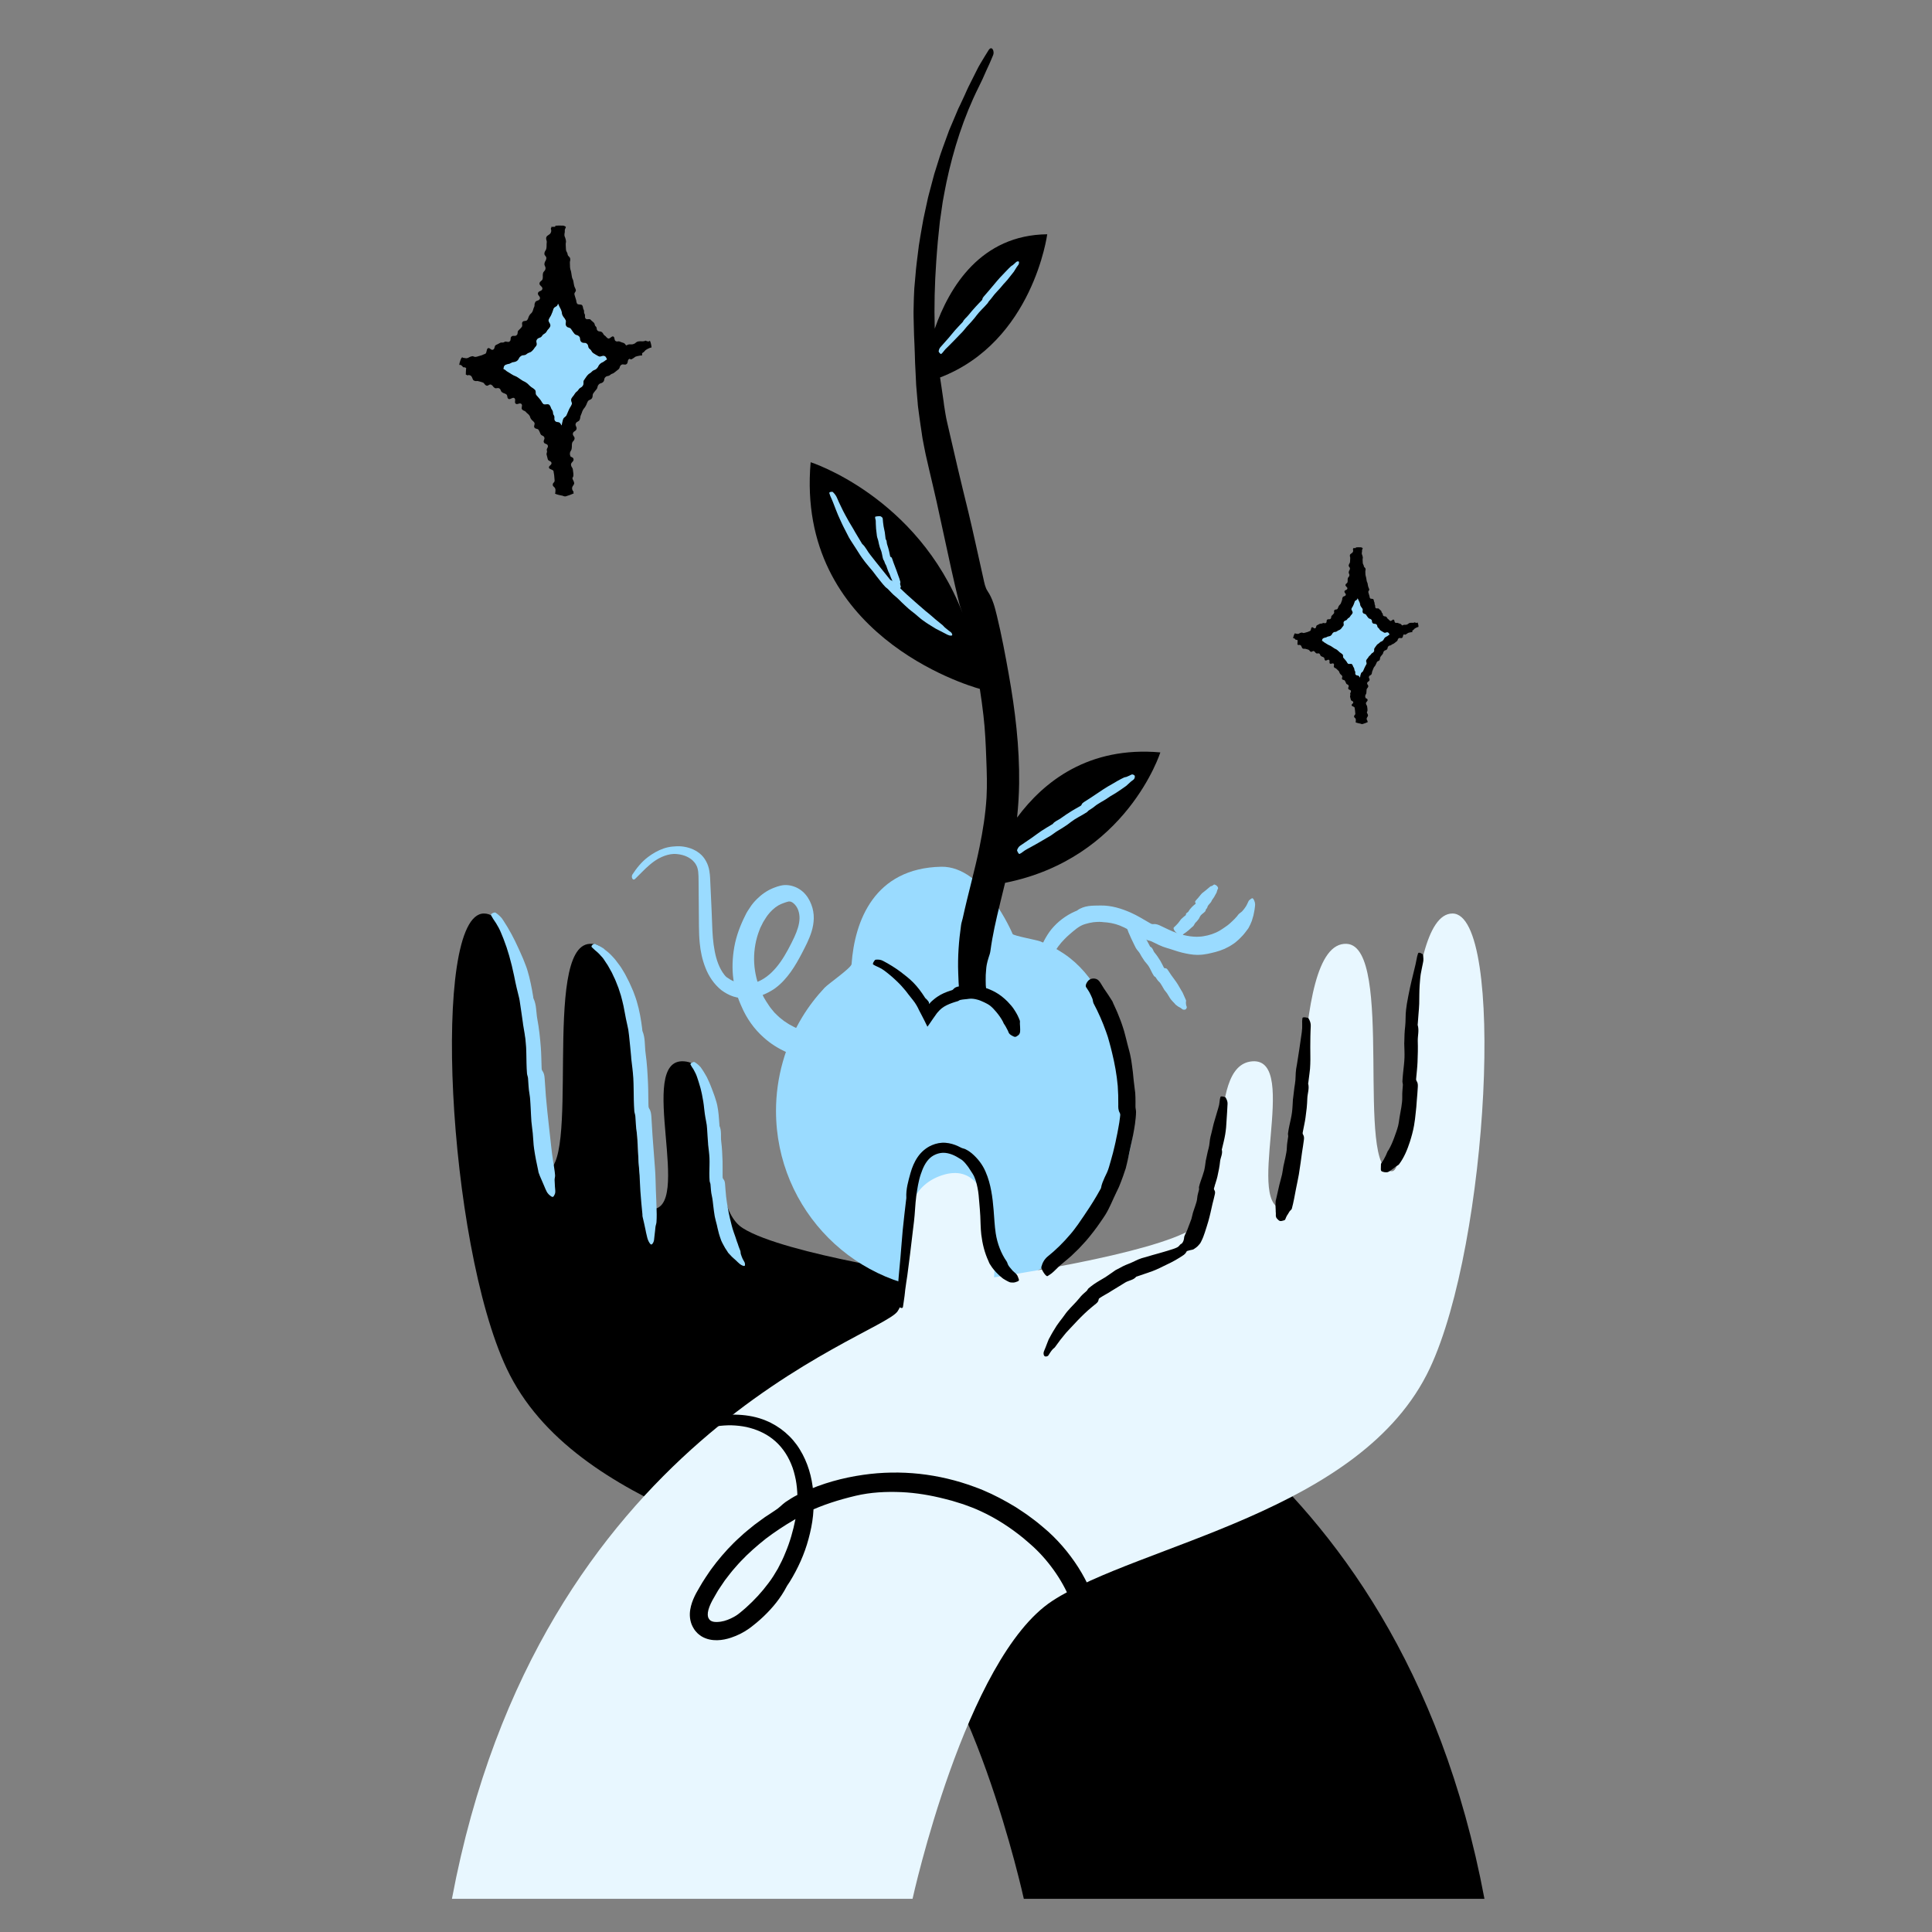 <svg width="120" height="120" viewBox="0 0 120 120" fill="none" xmlns="http://www.w3.org/2000/svg">
<rect x="0" y="0" width="120" height="120" fill="#808080" stroke="none"/>
<g clip-path="url(#clip0)">
<path d="M92.202 117.94H63.592C63.592 117.94 60.309 102.968 54.914 99.437C49.52 95.906 35.684 93.969 31.464 84.986C27.793 77.176 26.765 56.743 30.056 56.74C33.339 56.738 32.484 72.678 33.808 72.747C36.153 72.868 33.624 58.794 36.622 58.624C40.374 58.411 38.896 74.976 40.374 75.101C43.188 75.338 39.442 65.686 42.491 65.921C45.54 66.155 43.549 74.63 46.13 76.278C48.71 77.925 58.53 79.338 58.53 79.338C58.53 79.338 57.962 71.805 61.715 72.983C65.467 74.159 63.357 79.809 64.529 81.456C65.702 83.104 86.808 89.192 92.202 117.94Z" fill="black"/>
<path d="M69.234 63.524C68.967 62.915 68.664 62.324 68.33 61.757C67.741 60.757 67.073 59.909 66.105 59.252C65.633 58.93 65.121 58.666 64.588 58.462C64.385 58.384 62.941 58.119 62.897 58.014C62.897 58.014 61.128 53.78 58.458 53.835C54.309 53.921 53.083 57.194 52.893 59.884C52.877 60.116 51.444 61.108 51.217 61.351C50.7 61.903 50.237 62.504 49.842 63.151C48.772 64.903 48.199 66.943 48.199 68.997C48.199 75.165 53.18 80.164 59.325 80.164C65.469 80.164 70.45 75.165 70.45 68.997C70.449 67.119 69.99 65.248 69.234 63.524Z" fill="#9ADBFF"/>
<path d="M54.385 59.609C54.547 59.591 54.707 59.605 54.846 59.681C55.23 59.882 55.599 60.111 55.947 60.37C56.222 60.58 56.498 60.794 56.742 61.044C57.006 61.314 57.231 61.621 57.435 61.938C57.449 61.958 57.456 61.983 57.476 61.998C57.538 62.047 57.588 62.103 57.635 62.163L57.668 62.209L57.684 62.233L57.692 62.244L57.695 62.25C57.695 62.25 57.691 62.243 57.692 62.246C57.694 62.25 57.695 62.255 57.695 62.262C57.699 62.288 57.706 62.338 57.722 62.351L57.728 62.356C57.728 62.369 57.729 62.358 57.729 62.359L57.731 62.356L57.735 62.349L57.742 62.334C57.747 62.326 57.752 62.318 57.756 62.31C57.766 62.296 57.775 62.284 57.786 62.272L57.864 62.194C57.901 62.159 57.94 62.128 57.978 62.095C58.053 62.028 58.136 61.969 58.218 61.912C58.473 61.736 58.761 61.617 59.051 61.526C59.109 61.509 59.172 61.496 59.214 61.441C59.302 61.333 59.419 61.294 59.537 61.272C59.806 61.212 60.083 61.2 60.359 61.214C60.86 61.225 61.365 61.376 61.807 61.616C62.097 61.773 62.353 61.981 62.584 62.212C62.744 62.381 62.903 62.555 63.024 62.757C63.091 62.853 63.144 62.959 63.201 63.062C63.25 63.169 63.303 63.274 63.342 63.387C63.365 63.457 63.34 63.545 63.349 63.618C63.356 63.672 63.357 63.727 63.359 63.781C63.363 63.835 63.365 63.888 63.365 63.942C63.361 64.03 63.371 64.114 63.326 64.202C63.297 64.273 63.214 64.33 63.142 64.373C63.072 64.413 63.028 64.409 62.955 64.377C62.833 64.32 62.726 64.256 62.678 64.185C62.627 64.112 62.62 64.032 62.572 63.962C62.501 63.817 62.422 63.679 62.332 63.55C62.32 63.529 62.319 63.504 62.307 63.484C62.25 63.37 62.183 63.261 62.111 63.157C62.071 63.108 62.039 63.051 61.998 63.001C61.958 62.952 61.92 62.899 61.878 62.852C61.76 62.714 61.638 62.575 61.492 62.461C61.438 62.419 61.377 62.386 61.317 62.35C61.255 62.32 61.194 62.289 61.133 62.256C60.989 62.193 60.847 62.121 60.692 62.086C60.532 62.042 60.363 62.017 60.196 62.036C60.01 62.068 59.824 62.067 59.64 62.11C59.585 62.121 59.54 62.171 59.487 62.185C59.428 62.199 59.37 62.221 59.312 62.237C59.252 62.253 59.195 62.274 59.136 62.296C58.909 62.377 58.68 62.479 58.487 62.631C58.445 62.668 58.402 62.703 58.362 62.744L58.297 62.816C58.254 62.858 58.214 62.907 58.175 62.957C58.02 63.171 57.86 63.406 57.71 63.626C57.682 63.666 57.655 63.7 57.627 63.738L57.617 63.752L57.612 63.759L57.606 63.775C57.477 63.515 57.352 63.243 57.217 62.999L57.118 62.811L57.069 62.716L57.044 62.669C57.042 62.668 57.042 62.652 57.041 62.647L57.037 62.642L57.031 62.631C56.999 62.575 56.968 62.517 56.938 62.46C56.801 62.211 56.605 62.005 56.436 61.78C56.381 61.701 56.319 61.627 56.26 61.549C56.089 61.339 55.905 61.136 55.706 60.948C55.531 60.778 55.349 60.616 55.157 60.464L54.962 60.312C54.896 60.264 54.828 60.216 54.758 60.173C54.639 60.102 54.51 60.048 54.385 59.991C54.333 59.967 54.284 59.932 54.232 59.904C54.173 59.865 54.325 59.616 54.385 59.609Z" fill="black"/>
<path d="M72.071 46.733C67.614 46.339 64.828 48.544 63.172 50.782C63.246 50.079 63.29 49.375 63.3 48.671C63.329 46.371 63.051 44.102 62.656 41.886C62.437 40.658 62.209 39.438 61.917 38.238C61.789 37.71 61.657 37.185 61.341 36.715C61.185 36.485 61.138 36.188 61.076 35.915C60.764 34.538 60.473 33.161 60.146 31.799C59.685 29.938 59.249 28.084 58.828 26.232C58.746 25.883 58.695 25.529 58.639 25.175C58.625 25.086 58.615 24.998 58.605 24.909C58.59 24.822 58.579 24.733 58.566 24.645L58.489 24.114L58.389 23.446C64.167 21.223 65.045 14.551 65.045 14.551C60.937 14.596 58.977 17.794 58.058 20.417C58.018 19.027 58.055 17.635 58.151 16.25C58.186 15.837 58.206 15.421 58.248 15.008L58.376 13.769L58.554 12.534C58.623 12.125 58.709 11.718 58.788 11.309C59.221 9.273 59.859 7.267 60.791 5.401C60.964 5.064 61.113 4.726 61.257 4.394C61.413 4.068 61.556 3.741 61.689 3.413C61.782 3.179 61.601 2.788 61.392 3.133C61.232 3.395 61.066 3.654 60.912 3.919L60.775 4.156C60.731 4.237 60.692 4.319 60.65 4.401L60.404 4.892L60.158 5.383C60.075 5.545 60.008 5.715 59.931 5.881C59.841 6.078 59.75 6.276 59.656 6.471L59.515 6.764L59.389 7.064L59.135 7.664C59.053 7.865 58.958 8.062 58.889 8.268C58.67 8.879 58.431 9.486 58.248 10.111L58.102 10.577L58.028 10.81C58.005 10.888 57.985 10.967 57.965 11.046L57.714 11.992L57.645 12.259L57.586 12.528L57.469 13.069L57.353 13.608C57.317 13.789 57.288 13.971 57.256 14.152C57.196 14.516 57.125 14.879 57.073 15.244L56.936 16.343C56.898 16.604 56.885 16.866 56.859 17.128L56.789 17.914C56.763 18.3 56.757 18.686 56.748 19.073C56.733 19.46 56.749 19.846 56.758 20.232C56.768 20.619 56.775 21.005 56.799 21.39C56.819 21.776 56.824 22.163 56.838 22.55C56.854 22.914 56.879 23.278 56.892 23.644L56.905 23.918L56.928 24.191L56.974 24.737L56.998 25.01C57.002 25.055 57.008 25.101 57.008 25.146C57.015 25.192 57.019 25.237 57.023 25.283C57.044 25.465 57.071 25.644 57.095 25.825C57.141 26.187 57.199 26.546 57.252 26.906C57.27 27.025 57.282 27.143 57.305 27.261C57.368 27.588 57.429 27.916 57.498 28.24C57.572 28.564 57.644 28.889 57.721 29.211C57.871 29.858 58.027 30.501 58.171 31.145L59.087 35.354C59.246 36.062 59.406 36.767 59.58 37.467C59.631 37.672 59.711 37.87 59.783 38.068C56.967 30.823 50.351 28.709 50.351 28.709C49.415 39.388 60.058 42.566 60.859 42.789C60.949 43.337 61.017 43.888 61.083 44.435C61.19 45.346 61.228 46.261 61.261 47.169C61.293 47.959 61.318 48.748 61.275 49.533C61.212 50.571 61.048 51.596 60.842 52.606C60.552 54.04 60.131 55.498 59.796 57.037C59.764 57.177 59.713 57.317 59.694 57.462C59.556 58.426 59.478 59.423 59.517 60.436C59.529 60.817 59.543 61.203 59.587 61.588H61.274C61.256 61.456 61.238 61.326 61.228 61.193C61.227 60.98 61.215 60.77 61.226 60.556L61.25 60.235C61.258 60.129 61.268 60.022 61.289 59.916C61.314 59.767 61.361 59.622 61.404 59.478C61.453 59.334 61.502 59.19 61.52 59.041C61.645 58.1 61.865 57.14 62.105 56.158C62.211 55.722 62.321 55.281 62.428 54.834C69.977 53.33 72.071 46.733 72.071 46.733Z" fill="black"/>
<path d="M28.07 117.94H56.68C56.68 117.94 59.963 102.968 65.358 99.437C70.752 95.906 84.588 93.968 88.81 84.986C92.48 77.176 93.508 56.743 90.217 56.74C86.934 56.738 87.79 72.678 86.466 72.747C84.12 72.868 86.649 58.794 83.651 58.624C79.9 58.411 81.378 74.976 79.9 75.101C77.085 75.338 80.831 65.686 77.782 65.921C74.733 66.156 76.724 74.63 74.144 76.278C71.563 77.925 61.743 79.338 61.743 79.338C61.743 79.338 62.311 71.805 58.559 72.983C54.807 74.159 56.918 79.809 55.745 81.456C54.57 83.104 33.465 89.192 28.07 117.94Z" fill="#E8F7FF"/>
<path d="M88.377 59.3C88.417 59.473 88.425 59.642 88.383 59.809C88.332 60.039 88.289 60.272 88.244 60.504C88.224 60.622 88.216 60.74 88.204 60.859C88.194 60.977 88.181 61.095 88.176 61.213C88.166 61.402 88.158 61.593 88.157 61.782C88.157 61.972 88.157 62.163 88.15 62.352C88.144 62.558 88.123 62.763 88.107 62.968L88.06 63.587C88.058 63.614 88.048 63.641 88.055 63.668C88.156 63.999 88.052 64.326 88.06 64.658C88.075 65.096 88.063 65.536 88.045 65.976C88.032 66.298 87.992 66.619 87.964 66.943C87.958 67.007 87.943 67.074 87.985 67.136C88.07 67.263 88.069 67.387 88.063 67.511C88.048 67.795 88.024 68.076 87.999 68.36L87.971 68.745L87.931 69.13C87.907 69.386 87.874 69.647 87.829 69.908C87.769 70.247 87.677 70.584 87.57 70.92C87.414 71.397 87.22 71.886 86.898 72.316C86.848 72.383 86.746 72.412 86.682 72.467C86.639 72.509 86.586 72.544 86.536 72.58C86.486 72.616 86.44 72.654 86.389 72.689C86.304 72.739 86.242 72.814 86.115 72.811C86.103 72.812 86.091 72.812 86.08 72.812H86.072H86.067H86.064H86.063C86.05 72.796 86.06 72.807 86.057 72.805L86.045 72.81C86.025 72.811 86.002 72.807 85.981 72.804C85.938 72.796 85.896 72.783 85.859 72.77C85.788 72.743 85.77 72.707 85.766 72.63C85.764 72.564 85.77 72.504 85.77 72.437C85.77 72.404 85.771 72.371 85.773 72.339L85.776 72.291C85.779 72.279 85.785 72.267 85.791 72.258C85.817 72.216 85.843 72.175 85.874 72.139C85.9 72.1 85.926 72.059 85.949 72.016L86.08 71.764L86.135 71.634C86.155 71.592 86.174 71.549 86.192 71.506C86.203 71.479 86.227 71.461 86.242 71.438C86.397 71.174 86.519 70.883 86.626 70.58C86.703 70.366 86.784 70.149 86.841 69.923C86.883 69.75 86.9 69.573 86.929 69.397C86.966 69.196 87.006 68.988 87.038 68.782C87.073 68.565 87.103 68.345 87.097 68.124C87.088 67.876 87.119 67.631 87.135 67.386C87.137 67.312 87.105 67.236 87.107 67.163C87.113 67 87.131 66.837 87.145 66.674C87.176 66.352 87.223 66.03 87.235 65.706C87.247 65.409 87.225 65.108 87.22 64.81C87.22 64.784 87.223 64.756 87.224 64.73L87.238 64.239C87.245 64.075 87.259 63.911 87.278 63.748C87.319 63.401 87.288 63.05 87.335 62.702L87.384 62.346C87.447 62.014 87.502 61.682 87.577 61.353C87.634 61.061 87.715 60.773 87.781 60.483C87.822 60.289 87.881 60.097 87.921 59.903C87.952 59.739 87.985 59.575 88.021 59.411C88.036 59.343 88.063 59.277 88.083 59.209C88.108 59.115 88.363 59.237 88.377 59.3Z" fill="black"/>
<path d="M81.276 63.254C81.365 63.402 81.419 63.555 81.413 63.715C81.407 63.935 81.39 64.155 81.39 64.376L81.384 65.038C81.381 65.39 81.399 65.744 81.383 66.096L81.368 66.382C81.359 66.478 81.347 66.573 81.335 66.667L81.263 67.236C81.259 67.26 81.247 67.284 81.253 67.309C81.334 67.621 81.211 67.915 81.2 68.218C81.194 68.419 81.18 68.62 81.162 68.82C81.141 69.02 81.114 69.22 81.087 69.419C81.049 69.71 80.976 69.997 80.924 70.286C80.913 70.343 80.894 70.403 80.932 70.463C81.012 70.586 80.999 70.698 80.986 70.809C80.957 71.063 80.91 71.314 80.873 71.568C80.811 72.027 80.749 72.485 80.675 72.942C80.622 73.237 80.56 73.531 80.5 73.825C80.417 74.244 80.35 74.667 80.236 75.08C80.21 75.144 80.127 75.193 80.089 75.254C80.033 75.341 79.992 75.432 79.927 75.517C79.884 75.588 79.865 75.663 79.831 75.736C79.828 75.752 79.811 75.763 79.801 75.776C79.785 75.787 79.762 75.794 79.74 75.802C79.696 75.816 79.65 75.828 79.603 75.837C79.516 75.852 79.467 75.836 79.403 75.778C79.377 75.753 79.352 75.728 79.328 75.701C79.303 75.675 79.281 75.649 79.272 75.625C79.249 75.576 79.242 75.528 79.243 75.48C79.243 75.43 79.251 75.382 79.244 75.33L79.237 75.254V75.179C79.232 75.079 79.232 74.981 79.223 74.88C79.222 74.781 79.229 74.685 79.234 74.587C79.235 74.558 79.251 74.532 79.257 74.503L79.465 73.586C79.517 73.37 79.583 73.157 79.632 72.94C79.668 72.776 79.683 72.609 79.714 72.444C79.751 72.254 79.804 72.067 79.841 71.877C79.878 71.677 79.928 71.48 79.929 71.275C79.933 71.046 79.981 70.825 80.011 70.601C80.02 70.534 79.991 70.462 80.001 70.395C80.021 70.246 80.047 70.099 80.077 69.953C80.137 69.664 80.212 69.377 80.249 69.085C80.284 68.818 80.288 68.546 80.307 68.277C80.308 68.253 80.314 68.229 80.318 68.205C80.36 67.913 80.379 67.619 80.431 67.328C80.487 67.019 80.459 66.704 80.506 66.394C80.522 66.289 80.543 66.184 80.561 66.078C80.611 65.782 80.657 65.486 80.7 65.189C80.74 64.925 80.781 64.662 80.815 64.397C80.842 64.22 80.87 64.043 80.88 63.865C80.888 63.716 80.876 63.565 80.879 63.415C80.88 63.353 80.893 63.29 80.9 63.227C80.912 63.148 81.244 63.201 81.276 63.254Z" fill="black"/>
<path d="M76.128 68.173C76.2 68.298 76.252 68.425 76.246 68.553C76.231 68.907 76.205 69.259 76.183 69.611C76.172 69.893 76.147 70.175 76.101 70.452C76.051 70.754 75.973 71.051 75.902 71.348C75.897 71.367 75.884 71.385 75.889 71.406C75.955 71.664 75.81 71.885 75.783 72.126C75.752 72.447 75.686 72.763 75.616 73.077C75.563 73.306 75.481 73.528 75.413 73.754C75.4 73.798 75.377 73.843 75.414 73.897C75.491 74.006 75.473 74.095 75.455 74.183C75.415 74.385 75.356 74.58 75.309 74.78C75.229 75.141 75.151 75.503 75.05 75.86C74.988 76.093 74.904 76.316 74.835 76.549C74.774 76.741 74.702 76.927 74.607 77.113C74.566 77.209 74.495 77.294 74.417 77.374C74.344 77.457 74.242 77.524 74.144 77.59C74.075 77.629 73.982 77.633 73.904 77.655C73.798 77.689 73.684 77.724 73.568 77.718C73.478 77.722 73.391 77.736 73.305 77.72C73.287 77.72 73.272 77.711 73.257 77.705C73.243 77.692 73.231 77.676 73.221 77.66C73.199 77.628 73.183 77.595 73.173 77.562C73.153 77.501 73.169 77.47 73.207 77.421C73.241 77.383 73.271 77.336 73.296 77.312C73.32 77.285 73.342 77.276 73.362 77.262C73.41 77.248 73.439 77.191 73.469 77.149C73.523 77.058 73.545 76.934 73.556 76.808C73.556 76.788 73.572 76.779 73.578 76.763C73.602 76.669 73.661 76.593 73.7 76.497C73.742 76.403 73.779 76.308 73.814 76.206C73.871 76.038 73.946 75.878 74.001 75.71C74.041 75.583 74.059 75.449 74.097 75.322C74.141 75.175 74.199 75.031 74.244 74.885C74.292 74.731 74.35 74.579 74.36 74.415C74.372 74.231 74.434 74.062 74.474 73.886C74.486 73.834 74.46 73.773 74.473 73.721C74.499 73.605 74.534 73.491 74.572 73.379C74.648 73.156 74.732 72.936 74.793 72.709C74.843 72.501 74.864 72.286 74.895 72.074C74.898 72.055 74.905 72.037 74.91 72.017C74.963 71.79 75 71.558 75.066 71.332C75.136 71.093 75.126 70.839 75.188 70.597L75.251 70.351C75.313 70.12 75.351 69.886 75.423 69.656L75.604 69.042C75.642 68.904 75.691 68.768 75.721 68.629C75.745 68.511 75.751 68.392 75.77 68.273C75.778 68.224 75.797 68.175 75.81 68.126C75.828 68.061 76.1 68.128 76.128 68.173Z" fill="black"/>
<path d="M55.822 81.121C55.797 80.996 55.783 80.87 55.767 80.741C55.748 80.612 55.732 80.48 55.735 80.347L55.823 79.252C55.853 78.887 55.892 78.522 55.924 78.157C55.978 77.574 56.013 76.99 56.069 76.408C56.131 75.777 56.208 75.147 56.281 74.516C56.286 74.476 56.297 74.436 56.294 74.394C56.264 73.874 56.411 73.363 56.555 72.851C56.651 72.511 56.789 72.169 57.004 71.858C57.217 71.548 57.526 71.28 57.886 71.128C58.147 71.016 58.44 70.958 58.723 70.98C59.007 71.001 59.276 71.082 59.521 71.198C59.569 71.222 59.618 71.249 59.668 71.271C59.717 71.294 59.764 71.318 59.816 71.33C59.922 71.352 60.015 71.4 60.104 71.455C60.197 71.505 60.276 71.573 60.361 71.637C60.721 71.945 61.024 72.326 61.214 72.775C61.389 73.173 61.494 73.572 61.568 73.973C61.643 74.373 61.683 74.769 61.715 75.154C61.757 75.656 61.776 76.141 61.846 76.605C61.944 77.244 62.184 77.863 62.522 78.346C62.549 78.383 62.565 78.429 62.58 78.477C62.596 78.523 62.614 78.568 62.641 78.609C62.715 78.726 62.815 78.814 62.898 78.927C62.974 79.008 63.066 79.063 63.143 79.159C63.207 79.23 63.238 79.348 63.274 79.438C63.304 79.525 63.292 79.551 63.206 79.591C63.168 79.606 63.127 79.621 63.084 79.634C63.062 79.64 63.039 79.647 63.016 79.653C63.004 79.657 62.994 79.659 62.983 79.657L62.976 79.655H62.973C62.969 79.665 62.971 79.658 62.969 79.66H62.965L62.948 79.661C62.904 79.664 62.858 79.663 62.811 79.658C62.765 79.654 62.717 79.648 62.678 79.626C62.594 79.584 62.506 79.544 62.427 79.493L62.305 79.418C62.265 79.392 62.233 79.358 62.196 79.329C62.123 79.269 62.051 79.208 61.987 79.141L61.887 79.042L61.795 78.938C61.669 78.8 61.561 78.65 61.468 78.493C61.438 78.446 61.424 78.392 61.402 78.343C61.152 77.808 61.018 77.244 60.949 76.681C60.906 76.291 60.904 75.905 60.888 75.532C60.876 75.248 60.846 74.971 60.825 74.697C60.8 74.382 60.778 74.072 60.716 73.775C60.652 73.464 60.57 73.151 60.412 72.902C60.323 72.761 60.231 72.621 60.138 72.481C60.036 72.347 59.933 72.211 59.809 72.099C59.772 72.065 59.733 72.033 59.689 72.009C59.645 71.985 59.602 71.962 59.563 71.933C59.381 71.816 59.192 71.722 58.995 71.664C58.803 71.608 58.604 71.583 58.412 71.617C58.221 71.649 58.027 71.726 57.864 71.844C57.565 72.065 57.367 72.424 57.235 72.815C57.223 72.85 57.209 72.884 57.196 72.919C57.048 73.351 56.978 73.823 56.91 74.299C56.842 74.812 56.833 75.347 56.77 75.867L56.705 76.4L56.526 77.899C56.471 78.342 56.415 78.784 56.355 79.225C56.312 79.521 56.261 79.816 56.225 80.113C56.208 80.237 56.203 80.363 56.184 80.488L56.131 80.861C56.12 80.966 56.1 81.071 56.084 81.175C56.064 81.313 55.84 81.211 55.822 81.121Z" fill="black"/>
<path d="M73.781 77.54C73.733 77.705 73.656 77.851 73.53 77.942C73.183 78.18 72.819 78.386 72.448 78.555C72.155 78.695 71.87 78.847 71.575 78.955C71.257 79.075 70.935 79.169 70.624 79.282C70.604 79.289 70.58 79.288 70.566 79.306C70.473 79.416 70.356 79.471 70.233 79.514C70.112 79.559 69.985 79.6 69.874 79.668C69.726 79.757 69.583 79.854 69.434 79.939L68.993 80.208C68.784 80.35 68.551 80.457 68.34 80.6C68.297 80.627 68.247 80.65 68.239 80.715C68.222 80.845 68.151 80.91 68.078 80.971C67.908 81.108 67.739 81.247 67.575 81.391C67.282 81.655 67.001 81.935 66.734 82.228C66.56 82.418 66.375 82.6 66.204 82.795C65.966 83.077 65.739 83.371 65.526 83.676C65.491 83.724 65.43 83.755 65.39 83.8C65.33 83.865 65.279 83.935 65.231 84.007C65.192 84.064 65.158 84.124 65.12 84.183C65.089 84.229 65.033 84.249 64.97 84.255C64.912 84.261 64.866 84.235 64.842 84.183C64.802 84.09 64.814 84.005 64.845 83.925C64.879 83.842 64.913 83.759 64.947 83.676C65.014 83.51 65.073 83.336 65.144 83.171C65.155 83.146 65.173 83.125 65.186 83.101C65.257 82.973 65.323 82.841 65.399 82.717C65.476 82.591 65.551 82.466 65.631 82.341C65.75 82.171 65.873 82.003 66.003 81.84C66.102 81.719 66.182 81.581 66.286 81.461C66.405 81.324 66.527 81.189 66.653 81.06C66.784 80.921 66.919 80.787 67.038 80.635C67.104 80.547 67.177 80.469 67.254 80.395L67.494 80.181C67.541 80.138 67.563 80.065 67.611 80.022C67.719 79.93 67.833 79.844 67.948 79.762C68.178 79.603 68.425 79.47 68.662 79.325C68.874 79.185 69.081 79.031 69.294 78.888C69.313 78.875 69.335 78.867 69.355 78.857L69.726 78.66C69.851 78.598 69.98 78.542 70.11 78.493C70.389 78.39 70.64 78.232 70.915 78.148L71.197 78.069L71.585 77.954L71.97 77.847C72.197 77.786 72.417 77.716 72.641 77.648C72.788 77.602 72.941 77.56 73.081 77.493C73.199 77.438 73.301 77.359 73.412 77.293C73.458 77.263 73.511 77.245 73.56 77.22C73.625 77.184 73.798 77.478 73.781 77.54Z" fill="black"/>
<path d="M39.662 91.168C40.102 90.594 40.617 90.043 41.239 89.543C42.102 88.867 43.086 88.304 44.191 88.037C44.739 87.909 45.307 87.843 45.877 87.873C46.446 87.903 47.021 88.006 47.562 88.232C48.425 88.581 49.193 89.226 49.679 90.031C50.174 90.833 50.434 91.748 50.511 92.658C50.554 93.152 50.548 93.648 50.499 94.139C50.449 94.631 50.347 95.115 50.22 95.583C49.969 96.526 49.561 97.421 49.053 98.246C48.991 98.353 48.906 98.451 48.851 98.561C48.493 99.248 47.997 99.856 47.437 100.391C47.3 100.529 47.148 100.651 47.003 100.779C46.929 100.842 46.852 100.9 46.777 100.961C46.699 101.022 46.631 101.081 46.538 101.145C46.188 101.396 45.814 101.583 45.408 101.718C45.14 101.807 44.856 101.871 44.545 101.877C44.237 101.882 43.888 101.829 43.564 101.631C43.486 101.582 43.411 101.518 43.339 101.459C43.271 101.395 43.211 101.319 43.151 101.248C43.05 101.095 42.959 100.935 42.912 100.755C42.86 100.579 42.843 100.399 42.847 100.229C42.853 100.06 42.881 99.9 42.919 99.752C42.995 99.455 43.113 99.199 43.237 98.96C43.364 98.728 43.494 98.519 43.621 98.297C43.75 98.078 43.901 97.873 44.039 97.66C44.108 97.554 44.184 97.452 44.261 97.351L44.491 97.048C44.952 96.469 45.451 95.919 46.004 95.431C46.27 95.174 46.566 94.953 46.848 94.717L47.293 94.39C47.368 94.336 47.44 94.28 47.516 94.228L47.747 94.078C47.868 93.997 47.996 93.917 48.118 93.831C48.242 93.75 48.361 93.667 48.462 93.571C48.566 93.475 48.673 93.382 48.787 93.297C48.903 93.217 49.022 93.14 49.142 93.067C49.264 92.995 49.385 92.92 49.513 92.86L49.899 92.678C51.072 92.134 52.335 91.787 53.618 91.604C54.778 91.437 55.956 91.419 57.118 91.544C58.281 91.672 59.427 91.944 60.525 92.351C61.241 92.607 61.927 92.942 62.59 93.317L63.083 93.607L63.56 93.922C63.721 94.024 63.874 94.139 64.027 94.254C64.178 94.37 64.337 94.476 64.482 94.601C64.69 94.778 64.902 94.945 65.106 95.13C65.312 95.314 65.507 95.511 65.698 95.711C66.077 96.112 66.423 96.543 66.739 96.998C67.055 97.452 67.335 97.933 67.576 98.437C67.818 98.94 68.017 99.468 68.153 100.018C68.24 100.365 68.233 100.729 68.254 101.086C68.294 101.603 68.254 102.13 68.152 102.64C68.068 103.048 67.943 103.448 67.775 103.824C67.757 103.863 67.739 103.898 67.72 103.933C67.708 103.95 67.707 103.969 67.685 103.982C67.677 103.999 67.669 104.016 67.66 104.033C67.612 104.092 67.556 104.144 67.506 104.192C67.407 104.289 67.306 104.362 67.22 104.425C67.057 104.54 67.045 104.503 67.049 104.289C67.067 104.107 67.045 103.893 67.064 103.693C67.073 103.592 67.086 103.49 67.095 103.386C67.101 103.335 67.107 103.283 67.113 103.23C67.117 103.178 67.122 103.126 67.127 103.072C67.152 102.853 67.156 102.633 67.166 102.416C67.165 102.197 67.159 101.98 67.136 101.764L67.117 101.602C67.11 101.548 67.098 101.494 67.094 101.44C67.083 101.333 67.063 101.226 67.043 101.119C67.005 100.906 66.952 100.694 66.893 100.485C66.768 100.067 66.607 99.659 66.421 99.261C66.367 99.141 66.322 99.017 66.267 98.896C65.956 98.248 65.562 97.635 65.107 97.07C64.881 96.787 64.637 96.519 64.38 96.265C64.127 96.011 63.838 95.777 63.562 95.536C62.757 94.88 61.876 94.306 60.926 93.869C60.745 93.79 60.568 93.701 60.381 93.635L59.825 93.429L59.258 93.254C59.164 93.223 59.069 93.196 58.973 93.174L58.687 93.099C57.807 92.874 56.905 92.72 55.995 92.679C55.04 92.637 54.074 92.686 53.147 92.905C52.113 93.151 51.094 93.467 50.133 93.928C49.987 93.991 49.855 94.079 49.72 94.164C49.586 94.25 49.451 94.33 49.314 94.409C48.708 94.761 48.124 95.149 47.563 95.573C47.023 96.004 46.498 96.458 46.022 96.963C45.898 97.084 45.79 97.221 45.673 97.35C45.559 97.481 45.442 97.61 45.339 97.749L45.021 98.161L44.73 98.592C44.686 98.658 44.64 98.724 44.599 98.79L44.479 98.996L44.243 99.409C44.103 99.674 43.994 99.94 43.967 100.158C43.954 100.266 43.959 100.357 43.978 100.429C43.991 100.463 44 100.498 44.022 100.528C44.033 100.543 44.043 100.559 44.051 100.575C44.058 100.593 44.075 100.597 44.083 100.611C44.1 100.638 44.131 100.648 44.151 100.669C44.163 100.678 44.182 100.681 44.197 100.69C44.204 100.693 44.211 100.698 44.218 100.702C44.226 100.705 44.237 100.706 44.247 100.709C44.266 100.713 44.285 100.719 44.303 100.727C44.327 100.729 44.349 100.731 44.372 100.736L44.406 100.742H44.446L44.525 100.745C44.606 100.739 44.689 100.739 44.777 100.723C45.047 100.682 45.334 100.567 45.592 100.424C45.659 100.39 45.718 100.346 45.781 100.308L45.868 100.244C45.896 100.223 45.925 100.203 45.958 100.173C46.087 100.063 46.222 99.96 46.346 99.843C46.852 99.389 47.316 98.888 47.724 98.339C47.947 98.053 48.136 97.74 48.317 97.427C48.487 97.107 48.651 96.782 48.782 96.444C49.065 95.778 49.263 95.072 49.404 94.371C49.493 93.892 49.54 93.403 49.53 92.917C49.519 92.576 49.489 92.236 49.426 91.903C49.357 91.573 49.275 91.243 49.142 90.937C48.889 90.32 48.496 89.767 47.972 89.365C47.51 89.004 46.95 88.767 46.358 88.634C46.061 88.573 45.757 88.539 45.449 88.529C45.141 88.522 44.832 88.545 44.525 88.587C43.703 88.706 42.902 89.02 42.172 89.459C41.556 89.829 40.992 90.292 40.466 90.791C40.244 90.999 40.022 91.21 39.809 91.429C39.53 91.713 39.507 91.375 39.662 91.168Z" fill="black"/>
<path d="M30.781 56.687C30.875 56.751 30.963 56.821 31.044 56.9C31.084 56.94 31.124 56.981 31.161 57.025C31.195 57.07 31.228 57.118 31.259 57.167C31.614 57.703 31.917 58.271 32.183 58.857C32.295 59.088 32.389 59.326 32.496 59.561C32.545 59.679 32.59 59.799 32.636 59.919C32.682 60.039 32.731 60.158 32.763 60.283L32.874 60.684L32.966 61.09C33.026 61.361 33.072 61.632 33.117 61.905C33.122 61.94 33.118 61.978 33.134 62.011C33.23 62.214 33.275 62.43 33.297 62.648C33.324 62.866 33.334 63.085 33.374 63.299C33.482 63.868 33.543 64.443 33.588 65.016C33.623 65.435 33.624 65.854 33.639 66.272C33.641 66.355 33.636 66.445 33.69 66.518C33.801 66.667 33.815 66.825 33.829 66.985C33.86 67.345 33.875 67.707 33.904 68.066C33.959 68.715 34.029 69.359 34.101 69.999C34.147 70.415 34.19 70.831 34.239 71.242C34.268 71.537 34.312 71.829 34.355 72.121C34.378 72.267 34.406 72.411 34.423 72.558C34.444 72.704 34.469 72.849 34.477 72.998C34.483 73.091 34.445 73.195 34.447 73.29C34.449 73.429 34.468 73.564 34.468 73.705C34.474 73.817 34.495 73.923 34.489 74.04C34.487 74.133 34.444 74.217 34.401 74.286C34.358 74.352 34.317 74.358 34.249 74.318C34.136 74.247 34.026 74.145 33.961 74.023C33.896 73.893 33.838 73.763 33.786 73.63C33.733 73.498 33.669 73.368 33.616 73.235L33.53 73.036L33.455 72.835C33.439 72.794 33.439 72.751 33.43 72.71C33.331 72.259 33.239 71.806 33.174 71.353C33.148 71.192 33.137 71.029 33.127 70.868L33.09 70.383C33.069 70.14 33.024 69.898 33.006 69.655C32.982 69.374 32.98 69.094 32.961 68.815C32.943 68.522 32.938 68.227 32.886 67.939C32.826 67.616 32.824 67.289 32.796 66.965C32.788 66.87 32.741 66.776 32.733 66.679C32.716 66.465 32.707 66.252 32.702 66.037C32.693 65.616 32.695 65.195 32.66 64.778C32.627 64.396 32.554 64.019 32.491 63.642C32.485 63.608 32.484 63.573 32.479 63.54C32.428 63.127 32.355 62.717 32.3 62.308C32.286 62.199 32.268 62.09 32.244 61.983L32.166 61.663C32.117 61.449 32.056 61.241 32.016 61.025C31.99 60.878 31.956 60.734 31.927 60.588C31.841 60.179 31.744 59.772 31.628 59.368C31.577 59.19 31.517 59.014 31.463 58.835C31.403 58.659 31.336 58.486 31.272 58.31C31.226 58.194 31.177 58.079 31.13 57.962C31.082 57.846 31.033 57.73 30.972 57.621C30.875 57.434 30.759 57.257 30.638 57.085C30.589 57.012 30.55 56.931 30.505 56.855C30.445 56.753 30.715 56.642 30.781 56.687Z" fill="#9ADBFF"/>
<path d="M36.947 58.63C37.167 58.714 37.401 58.814 37.583 58.993L37.788 59.161C37.857 59.216 37.914 59.283 37.979 59.344C38.102 59.471 38.222 59.603 38.322 59.746C38.425 59.89 38.542 60.025 38.629 60.178C38.675 60.252 38.719 60.328 38.765 60.404C38.81 60.479 38.855 60.555 38.892 60.635L39.083 61.01C39.144 61.135 39.197 61.265 39.254 61.392L39.337 61.584L39.409 61.78C39.456 61.91 39.506 62.041 39.544 62.173C39.719 62.749 39.819 63.339 39.891 63.926C39.896 63.965 39.89 64.004 39.904 64.039C39.997 64.262 40.032 64.495 40.047 64.729C40.068 64.962 40.066 65.197 40.1 65.428C40.186 66.039 40.22 66.655 40.248 67.261C40.269 67.705 40.264 68.152 40.275 68.596C40.277 68.685 40.272 68.779 40.324 68.858C40.43 69.019 40.444 69.189 40.458 69.358C40.487 69.743 40.499 70.13 40.528 70.516L40.685 72.605C40.722 73.058 40.718 73.511 40.738 73.965C40.75 74.288 40.769 74.611 40.776 74.934L40.789 75.419C40.796 75.581 40.78 75.743 40.775 75.905C40.77 76.007 40.722 76.111 40.711 76.215C40.691 76.365 40.689 76.513 40.663 76.663C40.647 76.783 40.638 76.902 40.623 77.022C40.609 77.119 40.57 77.196 40.52 77.258C40.473 77.315 40.43 77.311 40.381 77.252C40.298 77.149 40.239 77.016 40.203 76.876L40.151 76.656L40.125 76.546L40.104 76.435C40.047 76.142 39.976 75.851 39.909 75.559C39.899 75.515 39.905 75.47 39.902 75.426C39.853 74.946 39.809 74.465 39.775 73.984C39.751 73.644 39.744 73.303 39.724 72.962C39.711 72.704 39.676 72.448 39.662 72.191C39.645 71.894 39.643 71.597 39.626 71.3C39.608 70.989 39.605 70.675 39.553 70.366C39.495 70.02 39.49 69.673 39.462 69.325C39.453 69.222 39.408 69.122 39.399 69.019C39.382 68.79 39.373 68.56 39.367 68.329C39.355 67.877 39.362 67.422 39.336 66.97C39.311 66.556 39.254 66.15 39.207 65.743C39.204 65.707 39.204 65.67 39.201 65.633C39.166 65.189 39.112 64.748 39.07 64.308C39.059 64.192 39.044 64.075 39.025 63.96L38.953 63.619C38.906 63.39 38.848 63.167 38.814 62.937C38.786 62.783 38.755 62.629 38.725 62.474C38.682 62.257 38.619 62.048 38.566 61.834L38.464 61.521L38.414 61.364C38.396 61.313 38.375 61.262 38.354 61.212C38.283 61.032 38.216 60.848 38.127 60.677C38.084 60.591 38.043 60.502 38.004 60.412L37.862 60.158L37.766 59.986C37.735 59.928 37.695 59.877 37.659 59.822C37.581 59.718 37.521 59.597 37.438 59.495C37.294 59.329 37.144 59.162 36.967 59.028C36.897 58.968 36.831 58.9 36.762 58.836C36.671 58.755 36.866 58.602 36.947 58.63Z" fill="#9ADBFF"/>
<path d="M43.131 65.965C43.281 66.047 43.406 66.161 43.523 66.293C43.589 66.392 43.663 66.489 43.722 66.592C43.783 66.695 43.845 66.798 43.904 66.903L44.054 67.23C44.105 67.339 44.144 67.452 44.19 67.562C44.264 67.739 44.321 67.919 44.389 68.099C44.444 68.279 44.51 68.461 44.548 68.646C44.634 69.048 44.655 69.456 44.685 69.859C44.686 69.885 44.679 69.911 44.69 69.936C44.828 70.244 44.757 70.572 44.795 70.887C44.849 71.305 44.865 71.724 44.88 72.14C44.89 72.444 44.876 72.747 44.882 73.048C44.883 73.108 44.876 73.173 44.921 73.226C45.017 73.332 45.026 73.446 45.036 73.56C45.06 73.818 45.07 74.077 45.101 74.332C45.157 74.793 45.239 75.246 45.341 75.686C45.412 75.97 45.474 76.256 45.571 76.528L45.674 76.818L45.77 77.111C45.81 77.204 45.841 77.303 45.872 77.402C45.904 77.501 45.948 77.594 45.984 77.693C46.005 77.756 45.995 77.84 46.018 77.905C46.047 78.001 46.086 78.093 46.125 78.185C46.16 78.257 46.203 78.324 46.241 78.395C46.27 78.453 46.276 78.513 46.273 78.569C46.269 78.622 46.244 78.639 46.192 78.629C46.102 78.61 46.014 78.56 45.935 78.495C45.851 78.429 45.781 78.35 45.702 78.278C45.623 78.205 45.536 78.137 45.459 78.059C45.383 77.981 45.31 77.901 45.234 77.82C45.212 77.795 45.202 77.765 45.182 77.737C45.08 77.594 44.989 77.442 44.91 77.285C44.872 77.206 44.824 77.13 44.794 77.048L44.708 76.8C44.665 76.684 44.639 76.563 44.609 76.444L44.565 76.266L44.526 76.087C44.482 75.908 44.429 75.733 44.394 75.552C44.353 75.345 44.337 75.135 44.307 74.929C44.278 74.712 44.265 74.494 44.215 74.281C44.157 74.042 44.151 73.799 44.129 73.56C44.122 73.488 44.081 73.42 44.075 73.348C44.061 73.19 44.06 73.03 44.059 72.872C44.06 72.561 44.079 72.25 44.067 71.942C44.056 71.659 44.014 71.38 43.984 71.102C43.981 71.076 43.981 71.051 43.98 71.026C43.963 70.722 43.931 70.42 43.919 70.118C43.914 69.958 43.888 69.8 43.857 69.644C43.83 69.487 43.794 69.334 43.776 69.176C43.767 69.068 43.75 68.963 43.737 68.856C43.709 68.555 43.658 68.259 43.598 67.964C43.573 67.833 43.536 67.706 43.507 67.575C43.473 67.446 43.43 67.32 43.392 67.191C43.332 67.023 43.289 66.844 43.209 66.682C43.137 66.549 43.079 66.405 42.984 66.287C42.948 66.234 42.921 66.175 42.887 66.12C42.848 66.047 43.077 65.934 43.131 65.965Z" fill="#9ADBFF"/>
<path d="M58.301 21.827C58.315 21.725 58.347 21.635 58.411 21.566C58.584 21.374 58.754 21.182 58.924 20.986C59.058 20.831 59.184 20.667 59.32 20.512C59.468 20.345 59.624 20.184 59.777 20.021C59.786 20.011 59.799 20.003 59.805 19.99C59.882 19.821 60.034 19.72 60.145 19.581C60.291 19.396 60.447 19.22 60.605 19.046C60.719 18.917 60.842 18.798 60.96 18.673C60.984 18.648 61.011 18.624 61.016 18.587C61.027 18.51 61.069 18.46 61.11 18.41L61.404 18.072L61.925 17.453C62.041 17.321 62.153 17.188 62.278 17.065C62.452 16.887 62.617 16.7 62.803 16.532C62.832 16.506 62.873 16.49 62.906 16.465C62.951 16.429 62.994 16.391 63.036 16.351C63.07 16.32 63.099 16.284 63.138 16.259C63.169 16.236 63.208 16.233 63.243 16.234C63.277 16.235 63.291 16.252 63.293 16.286C63.296 16.343 63.284 16.402 63.253 16.448C63.219 16.495 63.184 16.539 63.151 16.588C63.088 16.684 63.029 16.784 62.968 16.883C62.958 16.897 62.946 16.909 62.935 16.923L62.588 17.361C62.507 17.465 62.411 17.555 62.324 17.654C62.257 17.728 62.198 17.809 62.133 17.883L61.9 18.137C61.82 18.227 61.735 18.314 61.667 18.413C61.591 18.526 61.498 18.622 61.412 18.725C61.387 18.756 61.374 18.797 61.348 18.828C61.29 18.896 61.231 18.96 61.17 19.025C61.049 19.152 60.924 19.274 60.809 19.405C60.703 19.526 60.608 19.655 60.509 19.781C60.501 19.791 60.49 19.802 60.48 19.813C60.366 19.945 60.255 20.08 60.131 20.203C60.001 20.335 59.897 20.491 59.768 20.625L59.636 20.76L59.267 21.143L58.935 21.479C58.862 21.553 58.783 21.623 58.711 21.701C58.652 21.766 58.6 21.839 58.543 21.907C58.519 21.936 58.489 21.959 58.462 21.985C58.43 22.019 58.296 21.864 58.301 21.827Z" fill="#9ADBFF"/>
<path d="M63.173 52.8C63.215 52.685 63.275 52.589 63.364 52.529C63.612 52.364 63.859 52.196 64.104 52.025C64.298 51.889 64.487 51.74 64.684 51.61C64.899 51.467 65.124 51.338 65.345 51.204C65.36 51.195 65.378 51.192 65.387 51.177C65.518 51.005 65.725 50.944 65.891 50.823C66.109 50.661 66.338 50.515 66.568 50.37C66.736 50.265 66.913 50.173 67.085 50.072C67.119 50.052 67.157 50.035 67.173 49.992C67.204 49.902 67.266 49.86 67.329 49.817C67.472 49.72 67.62 49.633 67.765 49.537L68.543 49.017C68.712 48.906 68.886 48.804 69.064 48.706L69.437 48.488C69.561 48.414 69.694 48.355 69.823 48.289C69.863 48.269 69.918 48.271 69.962 48.256C70.025 48.233 70.086 48.206 70.146 48.177C70.195 48.154 70.239 48.125 70.29 48.107C70.331 48.092 70.378 48.107 70.426 48.132C70.469 48.156 70.489 48.195 70.487 48.244C70.482 48.328 70.449 48.388 70.399 48.428C70.346 48.47 70.291 48.505 70.24 48.549C70.139 48.635 70.041 48.727 69.943 48.82C69.929 48.833 69.91 48.84 69.894 48.852C69.722 48.981 69.541 49.097 69.363 49.217C69.237 49.302 69.104 49.374 68.973 49.452C68.875 49.512 68.785 49.583 68.687 49.644L68.346 49.846C68.228 49.92 68.106 49.987 68 50.078C67.882 50.18 67.746 50.257 67.618 50.343C67.58 50.369 67.555 50.413 67.517 50.44C67.432 50.497 67.345 50.55 67.255 50.601C67.081 50.702 66.901 50.794 66.732 50.904C66.576 51.005 66.433 51.122 66.284 51.232C66.271 51.242 66.257 51.25 66.243 51.259C66.074 51.369 65.909 51.484 65.732 51.582C65.545 51.686 65.386 51.832 65.201 51.94L65.011 52.049L64.482 52.358L64.007 52.624C63.901 52.684 63.79 52.736 63.687 52.801C63.6 52.855 63.523 52.922 63.438 52.979C63.402 53.003 63.362 53.02 63.325 53.04C63.275 53.069 63.159 52.84 63.173 52.8Z" fill="#9ADBFF"/>
<path d="M51.728 30.56C51.835 30.663 51.925 30.775 51.982 30.909C52.058 31.096 52.145 31.278 52.234 31.459C52.322 31.64 52.407 31.823 52.507 31.999C52.583 32.14 52.662 32.28 52.741 32.42C52.823 32.558 52.909 32.695 52.989 32.834L53.118 33.061L53.252 33.285L53.521 33.734C53.533 33.753 53.541 33.775 53.558 33.79C53.773 33.978 53.874 34.244 54.052 34.457C54.167 34.6 54.279 34.745 54.391 34.889L54.734 35.317C54.899 35.529 55.069 35.735 55.237 35.943C55.271 35.984 55.303 36.032 55.358 36.048C55.469 36.082 55.54 36.155 55.612 36.227L55.853 36.477C55.934 36.56 56.018 36.64 56.102 36.719C56.255 36.863 56.405 37.008 56.566 37.142C56.724 37.278 56.874 37.425 57.035 37.558L57.343 37.825L57.497 37.959L57.657 38.086C57.811 38.204 57.949 38.342 58.099 38.465L58.551 38.834C58.598 38.873 58.634 38.929 58.681 38.969C58.749 39.028 58.821 39.081 58.89 39.14L59.062 39.272C59.108 39.308 59.131 39.357 59.143 39.405C59.154 39.45 59.135 39.474 59.088 39.479C59.007 39.486 58.925 39.461 58.846 39.423L58.603 39.296C58.438 39.215 58.277 39.13 58.114 39.045C58.09 39.032 58.068 39.014 58.044 39.001C57.789 38.848 57.535 38.691 57.296 38.513C57.126 38.389 56.973 38.242 56.81 38.109C56.687 38.007 56.554 37.919 56.436 37.811C56.298 37.69 56.167 37.562 56.032 37.437C55.894 37.303 55.762 37.161 55.612 37.04C55.44 36.907 55.303 36.739 55.151 36.587C55.107 36.542 55.047 36.511 55.001 36.465C54.9 36.365 54.813 36.252 54.722 36.142L54.461 35.813C54.376 35.7 54.294 35.587 54.207 35.478C54.127 35.378 54.042 35.282 53.959 35.184L53.715 34.885C53.701 34.867 53.689 34.847 53.675 34.828C53.503 34.607 53.351 34.37 53.205 34.132C53.048 33.879 52.875 33.637 52.727 33.38C52.677 33.292 52.636 33.199 52.589 33.11L52.395 32.732C52.329 32.606 52.273 32.475 52.213 32.347L52.058 32.005L51.917 31.655C51.857 31.498 51.796 31.342 51.736 31.186C51.685 31.054 51.623 30.927 51.568 30.798C51.545 30.743 51.53 30.686 51.511 30.629C51.481 30.558 51.69 30.524 51.728 30.56Z" fill="#9ADBFF"/>
<path d="M54.685 32.065C54.772 32.107 54.825 32.155 54.828 32.212C54.838 32.37 54.856 32.528 54.88 32.685C54.899 32.81 54.936 32.932 54.956 33.056C54.976 33.192 54.989 33.329 55.006 33.467C55.007 33.475 55.004 33.486 55.011 33.493C55.097 33.584 55.062 33.705 55.1 33.808C55.149 33.945 55.184 34.085 55.221 34.225C55.246 34.328 55.264 34.433 55.286 34.536C55.291 34.557 55.292 34.581 55.321 34.591C55.381 34.613 55.395 34.651 55.409 34.688C55.44 34.775 55.464 34.863 55.498 34.948C55.558 35.103 55.617 35.256 55.674 35.411C55.712 35.512 55.741 35.616 55.781 35.716C55.841 35.856 55.886 36.004 55.927 36.154C55.928 36.18 55.91 36.215 55.909 36.242C55.906 36.283 55.92 36.316 55.927 36.352C55.934 36.379 55.945 36.407 55.952 36.434C55.958 36.457 55.945 36.483 55.923 36.51C55.904 36.533 55.877 36.545 55.848 36.543C55.797 36.539 55.767 36.518 55.746 36.489C55.724 36.459 55.706 36.428 55.682 36.399C55.661 36.369 55.624 36.348 55.595 36.322C55.568 36.294 55.546 36.265 55.521 36.236C55.514 36.228 55.512 36.217 55.507 36.208C55.477 36.156 55.441 36.108 55.416 36.054L55.343 35.893C55.308 35.816 55.285 35.736 55.253 35.658C55.229 35.599 55.194 35.546 55.171 35.487C55.143 35.42 55.123 35.349 55.096 35.282C55.071 35.21 55.053 35.135 55.01 35.069C54.962 34.995 54.944 34.911 54.913 34.832C54.904 34.808 54.876 34.791 54.868 34.767C54.847 34.715 54.834 34.66 54.821 34.605C54.795 34.495 54.781 34.384 54.751 34.278C54.722 34.179 54.679 34.086 54.645 33.99C54.641 33.982 54.641 33.972 54.639 33.964C54.61 33.856 54.578 33.75 54.561 33.639C54.543 33.522 54.487 33.414 54.468 33.298C54.462 33.259 54.46 33.218 54.454 33.178C54.439 33.066 54.424 32.955 54.414 32.842C54.405 32.743 54.4 32.642 54.398 32.541C54.395 32.474 54.4 32.406 54.394 32.34C54.388 32.284 54.367 32.231 54.357 32.176C54.352 32.154 54.359 32.128 54.359 32.104C54.362 32.07 54.654 32.05 54.685 32.065Z" fill="#9ADBFF"/>
<path d="M64.677 78.702C64.714 78.564 64.761 78.442 64.823 78.336C64.854 78.282 64.888 78.234 64.928 78.189C64.965 78.142 65.007 78.099 65.053 78.06C65.573 77.645 66.05 77.174 66.482 76.663C66.661 76.464 66.811 76.243 66.971 76.03C67.05 75.922 67.12 75.808 67.197 75.699C67.272 75.589 67.351 75.481 67.421 75.368C67.749 74.89 68.056 74.397 68.337 73.885C68.354 73.852 68.381 73.822 68.387 73.785C68.423 73.546 68.522 73.34 68.614 73.129L68.763 72.815C68.809 72.708 68.848 72.6 68.881 72.489C68.973 72.197 69.044 71.9 69.129 71.607C69.198 71.308 69.279 71.014 69.333 70.713C69.355 70.603 69.381 70.496 69.402 70.385L69.463 70.055C69.51 69.836 69.537 69.613 69.566 69.389C69.577 69.3 69.599 69.206 69.549 69.121C69.451 68.947 69.455 68.78 69.459 68.61C69.454 68.417 69.454 68.224 69.454 68.03C69.448 67.837 69.437 67.644 69.425 67.452C69.364 66.756 69.238 66.068 69.073 65.391C69.018 65.172 68.968 64.952 68.903 64.735L68.811 64.408L68.701 64.087C68.486 63.48 68.227 62.889 67.924 62.321C67.88 62.23 67.885 62.113 67.846 62.017C67.79 61.878 67.723 61.745 67.654 61.613C67.594 61.509 67.522 61.415 67.46 61.313C67.409 61.23 67.45 61.115 67.532 60.987C67.607 60.869 67.732 60.791 67.862 60.78C68.091 60.762 68.215 60.857 68.305 60.981C68.4 61.111 68.471 61.255 68.56 61.387C68.745 61.648 68.918 61.916 69.09 62.189C69.116 62.23 69.126 62.278 69.146 62.322C69.251 62.56 69.37 62.794 69.462 63.038L69.606 63.401C69.654 63.522 69.692 63.648 69.734 63.771C69.793 63.946 69.847 64.122 69.889 64.302C69.932 64.481 69.984 64.657 70.024 64.837C70.087 65.107 70.178 65.372 70.225 65.646C70.292 65.96 70.319 66.281 70.365 66.597C70.4 66.932 70.426 67.267 70.475 67.6C70.505 67.787 70.525 67.975 70.524 68.163C70.525 68.351 70.532 68.539 70.526 68.728C70.524 68.84 70.563 68.953 70.561 69.066C70.561 69.316 70.524 69.564 70.496 69.812C70.466 70.056 70.412 70.297 70.37 70.539C70.317 70.778 70.263 71.017 70.215 71.257C70.162 71.475 70.122 71.696 70.076 71.917C70.024 72.135 69.979 72.356 69.92 72.574C69.909 72.612 69.893 72.65 69.88 72.688C69.8 72.92 69.728 73.155 69.635 73.382L69.499 73.725C69.45 73.837 69.395 73.948 69.34 74.056C69.112 74.522 68.928 75.012 68.653 75.456C68.561 75.607 68.454 75.749 68.356 75.897C68.077 76.308 67.772 76.699 67.451 77.075C67.305 77.239 67.154 77.398 67.005 77.558C66.851 77.713 66.691 77.863 66.533 78.014C66.426 78.113 66.31 78.204 66.199 78.299L65.865 78.58C65.679 78.739 65.518 78.928 65.327 79.083C65.249 79.15 65.156 79.198 65.071 79.257C64.96 79.333 64.652 78.799 64.677 78.702Z" fill="black"/>
<path d="M39.279 54.32C39.532 53.934 39.831 53.547 40.251 53.23C40.539 53.013 40.862 52.825 41.215 52.702C41.397 52.64 41.586 52.599 41.776 52.581C41.966 52.56 42.156 52.554 42.349 52.572C42.541 52.594 42.731 52.636 42.919 52.703C43.105 52.773 43.286 52.873 43.45 53.002C43.781 53.258 43.998 53.694 44.057 54.082C44.114 54.396 44.108 54.672 44.125 54.942L44.163 55.758C44.188 56.303 44.214 56.847 44.232 57.392C44.25 57.972 44.286 58.54 44.393 59.085C44.497 59.627 44.679 60.147 44.987 60.542C45.03 60.589 45.066 60.644 45.114 60.683C45.276 60.792 45.43 60.898 45.606 60.962C45.776 61.04 45.951 61.082 46.138 61.102C46.509 61.141 46.921 61.068 47.28 60.875C47.754 60.623 48.146 60.217 48.478 59.747C48.644 59.511 48.795 59.258 48.938 58.996C49.079 58.734 49.222 58.457 49.343 58.193C49.519 57.805 49.65 57.422 49.66 57.053C49.665 56.877 49.637 56.695 49.577 56.528C49.518 56.362 49.417 56.218 49.3 56.116C49.254 56.075 49.202 56.04 49.148 56.015C49.093 55.992 49.031 55.985 48.975 55.994C48.858 56.023 48.765 56.056 48.664 56.093C48.564 56.128 48.458 56.172 48.349 56.234C48.102 56.377 47.86 56.605 47.669 56.86C47.621 56.92 47.576 56.999 47.529 57.071C47.484 57.144 47.434 57.214 47.393 57.29L47.278 57.522C47.259 57.56 47.238 57.599 47.22 57.638L47.174 57.759C46.943 58.34 46.833 58.971 46.837 59.596C46.845 60.222 46.972 60.842 47.197 61.41C47.261 61.598 47.359 61.769 47.441 61.948C47.542 62.114 47.636 62.285 47.75 62.441C47.852 62.606 47.984 62.745 48.104 62.895C48.244 63.026 48.372 63.17 48.529 63.284L48.69 63.412L48.863 63.525C48.922 63.562 48.976 63.604 49.037 63.636L49.221 63.734C49.34 63.805 49.471 63.854 49.599 63.91C49.724 63.97 49.858 64.012 49.989 64.062L50.087 64.099L50.188 64.127L50.391 64.184C50.458 64.206 50.527 64.218 50.596 64.231C50.666 64.241 50.732 64.273 50.8 64.294C50.936 64.34 51.078 64.363 51.219 64.396C51.361 64.419 51.504 64.442 51.65 64.471C51.74 64.476 51.834 64.508 51.928 64.535C52.023 64.571 52.12 64.594 52.216 64.608C52.498 64.651 52.789 64.655 53.068 64.601C53.18 64.579 53.294 64.559 53.406 64.53C53.433 64.523 53.459 64.511 53.489 64.506C53.516 64.494 53.544 64.488 53.57 64.479L53.736 64.427C53.829 64.405 53.906 64.375 53.983 64.362C54.059 64.347 54.132 64.342 54.2 64.341C54.325 64.34 54.343 64.389 54.26 64.498C54.187 64.594 54.093 64.688 53.986 64.783C53.873 64.868 53.747 64.948 53.614 65.026C53.474 65.102 53.326 65.162 53.178 65.231C53.105 65.266 53.028 65.287 52.951 65.317C52.876 65.347 52.801 65.382 52.726 65.415C52.122 65.676 51.451 65.829 50.769 65.831C50.666 65.849 50.567 65.82 50.464 65.814C49.913 65.753 49.373 65.591 48.862 65.362C48.354 65.129 47.868 64.831 47.447 64.451C46.843 63.922 46.37 63.248 46.063 62.526C45.816 61.986 45.636 61.418 45.554 60.838C45.46 60.167 45.492 59.488 45.606 58.831C45.728 58.136 45.98 57.472 46.298 56.843C46.381 56.662 46.493 56.498 46.604 56.334L46.688 56.211L46.786 56.088C46.854 56.009 46.922 55.93 46.997 55.857C47.292 55.562 47.64 55.307 48.071 55.141C48.324 55.044 48.614 54.945 48.929 54.978C49.102 54.992 49.272 55.042 49.431 55.108C49.591 55.179 49.74 55.276 49.866 55.387C50.12 55.615 50.285 55.897 50.392 56.18C50.501 56.46 50.55 56.752 50.545 57.047C50.539 57.334 50.486 57.605 50.41 57.857C50.254 58.365 50.021 58.791 49.807 59.209C49.604 59.596 49.387 59.986 49.121 60.36C48.855 60.733 48.542 61.088 48.148 61.381C48.077 61.431 48.004 61.481 47.928 61.524C47.473 61.797 46.953 61.986 46.394 62.006C46.116 62.016 45.83 61.983 45.555 61.896C45.279 61.809 45.035 61.667 44.806 61.5C44.336 61.123 44.015 60.621 43.819 60.116C43.617 59.608 43.51 59.09 43.462 58.577C43.428 58.229 43.415 57.883 43.413 57.54L43.39 54.729C43.385 54.316 43.391 53.958 43.221 53.693L43.191 53.641L43.154 53.594C43.13 53.561 43.105 53.529 43.074 53.501C43.049 53.468 43.018 53.44 42.984 53.413C42.953 53.385 42.92 53.356 42.883 53.334C42.741 53.234 42.575 53.159 42.397 53.11C42.278 53.079 42.155 53.055 42.03 53.046C41.967 53.038 41.905 53.042 41.842 53.04C41.778 53.045 41.716 53.051 41.653 53.059C41.406 53.098 41.16 53.189 40.929 53.313C40.539 53.525 40.202 53.834 39.879 54.16C39.743 54.296 39.602 54.431 39.466 54.572C39.292 54.757 39.19 54.459 39.279 54.32Z" fill="#9ADBFF"/>
<path d="M64.02 61.811C63.96 61.579 63.938 61.346 63.99 61.114C64.122 60.477 64.249 59.818 64.51 59.184C64.709 58.68 64.95 58.163 65.307 57.717C65.699 57.243 66.209 56.854 66.788 56.603C66.825 56.587 66.868 56.58 66.899 56.555C67.105 56.397 67.357 56.315 67.612 56.277C67.866 56.241 68.121 56.249 68.371 56.243C69.043 56.233 69.674 56.439 70.234 56.685C70.645 56.868 71.017 57.102 71.388 57.315C71.462 57.357 71.536 57.411 71.629 57.399C71.82 57.375 71.965 57.446 72.108 57.514C72.432 57.667 72.746 57.828 73.067 57.941C73.356 58.043 73.644 58.118 73.928 58.156C74.07 58.176 74.21 58.182 74.349 58.185C74.484 58.177 74.618 58.176 74.751 58.15C75.097 58.096 75.444 57.986 75.759 57.802C75.871 57.738 75.976 57.661 76.084 57.588L76.245 57.475L76.396 57.35C76.59 57.174 76.786 56.99 76.941 56.773C77.002 56.712 77.092 56.665 77.156 56.599C77.247 56.503 77.322 56.395 77.396 56.284C77.445 56.191 77.499 56.096 77.537 55.997C77.551 55.956 77.58 55.922 77.614 55.894C77.648 55.865 77.683 55.84 77.718 55.817C77.784 55.775 77.816 55.784 77.858 55.851C77.929 55.968 77.977 56.121 77.952 56.269C77.944 56.346 77.935 56.425 77.923 56.503C77.906 56.58 77.89 56.657 77.877 56.737C77.867 56.818 77.844 56.894 77.821 56.97C77.798 57.047 77.779 57.127 77.751 57.204C77.691 57.352 77.627 57.504 77.546 57.644C77.522 57.687 77.488 57.721 77.46 57.762C77.384 57.869 77.3 57.971 77.216 58.073C77.124 58.167 77.034 58.266 76.938 58.357L76.788 58.487C76.737 58.53 76.689 58.576 76.63 58.609C76.518 58.681 76.411 58.76 76.29 58.818C75.961 59.002 75.596 59.115 75.228 59.195C75.158 59.209 75.09 59.23 75.018 59.242L74.805 59.276C74.664 59.305 74.517 59.303 74.373 59.31C74.044 59.306 73.725 59.242 73.419 59.169C73.095 59.091 72.794 58.97 72.486 58.885C72.139 58.789 71.831 58.621 71.524 58.473C71.434 58.429 71.323 58.423 71.233 58.378C71.033 58.279 70.842 58.171 70.653 58.063C70.284 57.85 69.926 57.635 69.552 57.487C69.21 57.353 68.857 57.292 68.524 57.276C68.494 57.273 68.465 57.267 68.436 57.266C68.073 57.237 67.725 57.295 67.386 57.399C67.017 57.509 66.723 57.788 66.422 58.044C66.32 58.134 66.217 58.226 66.122 58.328C65.842 58.606 65.61 58.929 65.405 59.288C65.22 59.604 65.069 59.947 64.918 60.297C64.818 60.531 64.716 60.771 64.641 61.017C64.579 61.227 64.548 61.444 64.499 61.658C64.479 61.748 64.444 61.835 64.419 61.924C64.389 62.04 64.042 61.894 64.02 61.811Z" fill="#9ADBFF"/>
<path d="M70.159 57.162C70.285 57.168 70.379 57.198 70.422 57.267L70.512 57.411C70.543 57.457 70.58 57.501 70.615 57.546C70.684 57.636 70.743 57.73 70.811 57.821C70.915 57.969 71.042 58.1 71.141 58.25C71.244 58.415 71.329 58.594 71.421 58.766C71.427 58.777 71.426 58.794 71.439 58.798C71.609 58.87 71.614 59.053 71.716 59.173C71.849 59.331 71.963 59.502 72.07 59.677C72.149 59.805 72.208 59.946 72.28 60.078C72.294 60.105 72.302 60.137 72.353 60.137C72.455 60.136 72.489 60.183 72.523 60.228C72.6 60.334 72.664 60.447 72.739 60.554C72.873 60.748 73.024 60.93 73.148 61.13C73.23 61.259 73.3 61.397 73.38 61.527C73.406 61.575 73.441 61.617 73.462 61.669L73.529 61.819L73.662 62.123C73.676 62.156 73.664 62.205 73.659 62.249C73.658 62.31 73.665 62.365 73.672 62.42C73.68 62.464 73.7 62.498 73.711 62.539C73.722 62.571 73.704 62.613 73.679 62.654C73.655 62.692 73.622 62.711 73.579 62.715C73.505 62.721 73.453 62.701 73.414 62.668C73.377 62.632 73.332 62.602 73.283 62.575C73.172 62.529 73.101 62.458 73.013 62.395C73 62.386 72.997 62.37 72.986 62.359C72.879 62.236 72.749 62.127 72.665 61.987C72.601 61.891 72.549 61.787 72.485 61.693C72.437 61.619 72.371 61.56 72.323 61.488C72.268 61.404 72.225 61.312 72.171 61.228C72.114 61.139 72.067 61.044 71.985 60.973C71.893 60.893 71.841 60.787 71.772 60.693C71.751 60.664 71.703 60.656 71.682 60.627C71.637 60.565 71.599 60.496 71.562 60.428C71.49 60.293 71.43 60.148 71.348 60.02C71.273 59.901 71.174 59.799 71.086 59.691C71.077 59.681 71.073 59.669 71.067 59.658C70.986 59.529 70.894 59.407 70.826 59.269C70.753 59.122 70.622 59.016 70.545 58.873L70.47 58.724C70.4 58.585 70.333 58.444 70.266 58.301C70.209 58.176 70.15 58.049 70.097 57.92C70.063 57.831 70.038 57.738 69.991 57.66C69.951 57.593 69.895 57.538 69.851 57.473C69.833 57.447 69.826 57.412 69.813 57.382C69.8 57.341 70.114 57.159 70.159 57.162Z" fill="#9ADBFF"/>
<path d="M72.972 57.84C72.899 57.724 72.87 57.642 72.906 57.609C73.005 57.52 73.098 57.425 73.185 57.326C73.254 57.247 73.304 57.151 73.378 57.074C73.458 56.992 73.554 56.922 73.643 56.847C73.649 56.842 73.661 56.842 73.66 56.831C73.641 56.698 73.775 56.69 73.82 56.61C73.879 56.503 73.959 56.413 74.042 56.325C74.101 56.26 74.178 56.208 74.245 56.149C74.258 56.137 74.277 56.128 74.256 56.091C74.213 56.014 74.234 55.986 74.253 55.959C74.296 55.896 74.354 55.846 74.404 55.787C74.495 55.683 74.573 55.568 74.673 55.471C74.742 55.411 74.82 55.359 74.89 55.301C74.99 55.218 75.087 55.132 75.189 55.051C75.206 55.037 75.243 55.043 75.264 55.034C75.294 55.021 75.319 55.003 75.343 54.985L75.402 54.942C75.418 54.931 75.459 54.945 75.505 54.968C75.549 54.989 75.587 55.022 75.613 55.059C75.658 55.124 75.664 55.163 75.653 55.191C75.644 55.221 75.625 55.243 75.614 55.272C75.593 55.33 75.577 55.392 75.559 55.454C75.557 55.464 75.547 55.467 75.544 55.476C75.497 55.561 75.453 55.647 75.403 55.73C75.368 55.788 75.322 55.837 75.286 55.896C75.258 55.939 75.246 55.995 75.214 56.035C75.178 56.081 75.134 56.121 75.099 56.168C75.062 56.217 75.015 56.259 75 56.326C74.984 56.402 74.93 56.447 74.891 56.503C74.879 56.52 74.892 56.557 74.88 56.574C74.854 56.611 74.822 56.643 74.787 56.674C74.721 56.735 74.641 56.786 74.583 56.855C74.531 56.919 74.501 56.999 74.46 57.072C74.457 57.078 74.451 57.083 74.446 57.089C74.389 57.157 74.341 57.235 74.271 57.292C74.197 57.354 74.179 57.462 74.109 57.527L74.034 57.591C73.966 57.653 73.9 57.716 73.829 57.776C73.767 57.828 73.701 57.879 73.635 57.928C73.591 57.961 73.536 57.985 73.498 58.025C73.466 58.057 73.455 58.108 73.43 58.145C73.419 58.16 73.394 58.165 73.377 58.176C73.355 58.191 72.998 57.882 72.972 57.84Z" fill="#9ADBFF"/>
<path d="M36.286 23.596C36.392 23.457 36.377 23.444 36.49 23.311C36.605 23.178 36.643 23.213 36.763 23.086C36.884 22.959 36.941 23.015 37.064 22.894C37.188 22.774 37.141 22.725 37.268 22.606C37.399 22.491 37.434 22.531 37.564 22.418C37.628 22.365 37.667 22.345 37.706 22.327C37.661 22.256 37.658 22.161 37.553 22.115C37.399 22.043 37.317 22.204 37.163 22.118C37.011 22.03 37.007 22.034 36.861 21.939C36.717 21.839 36.763 21.771 36.624 21.672C36.489 21.565 36.58 21.45 36.451 21.347C36.327 21.238 36.229 21.348 36.103 21.233C35.979 21.116 36.084 21.012 35.97 20.895C35.855 20.776 35.775 20.845 35.668 20.716C35.561 20.586 35.572 20.578 35.474 20.441C35.378 20.303 35.257 20.388 35.166 20.238C35.076 20.09 35.204 20.013 35.124 19.866C35.047 19.716 35.013 19.733 34.938 19.581C34.871 19.43 34.919 19.409 34.853 19.259C34.792 19.108 34.771 19.116 34.712 18.963C34.694 18.91 34.673 18.879 34.654 18.853C34.651 18.869 34.646 18.887 34.639 18.906C34.585 19.078 34.431 19.025 34.37 19.191C34.32 19.361 34.315 19.358 34.248 19.524C34.182 19.689 34.151 19.674 34.081 19.837C34.006 19.998 34.245 20.116 34.167 20.285C34.08 20.454 34.033 20.428 33.943 20.594C33.849 20.759 33.764 20.702 33.665 20.859C33.566 21.017 33.46 20.936 33.35 21.08C33.239 21.223 33.407 21.366 33.281 21.506C33.153 21.644 33.18 21.669 33.041 21.8C32.903 21.929 32.849 21.87 32.707 21.991C32.563 22.111 32.483 22.012 32.34 22.125C32.191 22.232 32.248 22.313 32.095 22.421C31.938 22.523 31.892 22.45 31.735 22.546C31.575 22.639 31.544 22.583 31.382 22.667C31.284 22.716 31.283 22.825 31.258 22.919C31.263 22.921 31.266 22.922 31.271 22.923C31.424 22.99 31.402 23.034 31.549 23.11C31.696 23.188 31.686 23.204 31.83 23.283C31.972 23.368 31.988 23.343 32.13 23.429C32.269 23.519 32.267 23.523 32.404 23.615C32.54 23.708 32.56 23.682 32.695 23.78C32.829 23.88 32.815 23.898 32.942 24.003C33.069 24.11 33.088 24.089 33.209 24.203C33.331 24.318 33.209 24.441 33.322 24.558C33.434 24.677 33.428 24.683 33.534 24.805C33.64 24.927 33.615 24.95 33.719 25.073C33.819 25.199 34.027 25.034 34.132 25.166C34.231 25.301 34.189 25.331 34.287 25.465C34.382 25.601 34.302 25.655 34.393 25.792C34.483 25.93 34.377 25.994 34.461 26.132C34.543 26.271 34.728 26.168 34.807 26.316C34.837 26.374 34.859 26.406 34.88 26.434C34.883 26.42 34.887 26.407 34.892 26.392C34.937 26.223 34.919 26.218 34.974 26.052C35.029 25.885 35.138 25.926 35.2 25.765C35.264 25.605 35.267 25.606 35.336 25.449C35.407 25.293 35.426 25.301 35.5 25.146C35.577 24.994 35.415 24.91 35.494 24.754C35.58 24.6 35.611 24.618 35.697 24.466C35.786 24.315 35.842 24.351 35.934 24.204C36.026 24.057 36.099 24.106 36.194 23.965C36.294 23.822 36.18 23.736 36.286 23.596Z" fill="#9ADBFF"/>
<path d="M40.37 21.175C40.346 21.145 40.338 21.195 40.321 21.2C40.298 21.205 40.276 21.209 40.251 21.206C40.206 21.202 40.16 21.187 40.11 21.163C40.071 21.142 40.048 21.189 40.014 21.19C39.844 21.22 39.83 21.177 39.655 21.206C39.481 21.237 39.511 21.314 39.346 21.369C39.183 21.425 39.148 21.351 38.985 21.415C38.948 21.431 38.92 21.444 38.897 21.456C38.841 21.41 38.825 21.339 38.738 21.303C38.621 21.26 38.617 21.272 38.502 21.22C38.389 21.166 38.363 21.247 38.248 21.189C38.131 21.133 38.202 20.958 38.096 20.902C37.99 20.846 37.872 21.085 37.757 21.017C37.643 20.95 37.667 20.911 37.557 20.84C37.448 20.765 37.489 20.705 37.384 20.632C37.283 20.552 37.227 20.624 37.122 20.541C37.021 20.454 37.101 20.363 37.005 20.277C36.908 20.189 36.969 20.128 36.879 20.037C36.789 19.946 36.773 19.961 36.69 19.863C36.607 19.764 36.446 19.89 36.368 19.78C36.29 19.669 36.376 19.609 36.309 19.497C36.241 19.385 36.312 19.342 36.249 19.23C36.19 19.116 36.232 19.095 36.173 18.982C36.12 18.863 35.889 18.967 35.832 18.84C35.779 18.712 35.813 18.699 35.763 18.57C35.714 18.441 35.731 18.435 35.684 18.305C35.638 18.174 35.802 18.124 35.762 17.995C35.721 17.865 35.696 17.871 35.661 17.737C35.628 17.603 35.641 17.601 35.612 17.465C35.585 17.329 35.547 17.337 35.523 17.198C35.5 17.059 35.5 17.059 35.478 16.922C35.457 16.782 35.43 16.785 35.411 16.645C35.394 16.504 35.413 16.501 35.397 16.36C35.383 16.218 35.435 16.213 35.416 16.072C35.398 15.929 35.27 15.936 35.255 15.791C35.236 15.648 35.167 15.65 35.153 15.504C35.139 15.358 35.152 15.358 35.138 15.211C35.126 15.063 35.177 15.063 35.146 14.916C35.131 14.843 35.119 14.806 35.107 14.769C35.096 14.732 35.066 14.696 35.059 14.622C35.049 14.473 35.09 14.473 35.081 14.325C35.069 14.275 35.102 14.228 35.119 14.178C35.136 14.133 35.19 14.084 35.057 14.039C35.048 14.036 35.045 14.033 35.046 14.03C35.024 14.025 35.003 14.019 34.979 14.014C34.837 14.006 34.589 14.007 34.504 14.022C34.458 14.029 34.501 14.05 34.497 14.059C34.493 14.067 34.488 14.076 34.482 14.084C34.389 14.084 34.304 14.085 34.26 14.091C34.205 14.098 34.255 14.122 34.25 14.133C34.243 14.147 34.232 14.163 34.221 14.177C34.2 14.205 34.226 14.234 34.231 14.262C34.248 14.349 34.239 14.434 34.169 14.517C34.125 14.569 34.021 14.617 33.975 14.667C33.95 14.695 33.936 14.721 33.929 14.748C33.9 14.911 33.977 14.914 33.957 15.078C33.939 15.241 33.959 15.242 33.94 15.403C33.921 15.565 33.84 15.562 33.816 15.721C33.785 15.88 33.95 15.892 33.934 16.052C33.915 16.213 33.841 16.207 33.818 16.365C33.796 16.523 33.902 16.535 33.88 16.694C33.858 16.852 33.746 16.838 33.723 16.995C33.697 17.15 33.732 17.155 33.706 17.311C33.678 17.466 33.54 17.44 33.509 17.591C33.478 17.742 33.723 17.793 33.687 17.948C33.651 18.102 33.457 18.052 33.415 18.199C33.373 18.345 33.583 18.408 33.533 18.555C33.483 18.703 33.295 18.641 33.24 18.78C33.211 18.849 33.199 18.885 33.2 18.926C33.202 18.967 33.205 19.009 33.172 19.077C33.107 19.213 33.134 19.224 33.068 19.361C32.998 19.494 32.947 19.468 32.877 19.599C32.802 19.721 32.834 19.739 32.759 19.861C32.68 19.983 32.535 19.888 32.455 19.999C32.374 20.11 32.491 20.199 32.402 20.314C32.314 20.428 32.301 20.417 32.204 20.522C32.106 20.626 32.2 20.716 32.091 20.817C31.982 20.917 31.882 20.808 31.774 20.899C31.664 20.988 31.768 21.117 31.652 21.209C31.532 21.294 31.44 21.163 31.325 21.244C31.206 21.319 31.156 21.237 31.04 21.308C30.923 21.377 30.919 21.369 30.8 21.431C30.683 21.497 30.755 21.66 30.626 21.718C30.497 21.779 30.429 21.577 30.309 21.626C30.193 21.69 30.255 21.944 30.119 21.985C29.983 22.026 29.987 22.055 29.848 22.087C29.779 22.106 29.743 22.116 29.709 22.127C29.673 22.139 29.638 22.152 29.567 22.164C29.421 22.189 29.426 22.093 29.28 22.137C29.135 22.164 29.124 22.238 28.969 22.254C28.921 22.252 28.875 22.243 28.828 22.234L28.757 22.224C28.736 22.22 28.724 22.172 28.696 22.201C28.685 22.212 28.674 22.223 28.661 22.236C28.629 22.273 28.52 22.585 28.528 22.655C28.532 22.698 28.568 22.652 28.585 22.658C28.608 22.666 28.63 22.676 28.652 22.691C28.69 22.715 28.724 22.752 28.759 22.798C28.787 22.835 28.831 22.801 28.863 22.814C28.901 22.828 28.93 22.843 28.954 22.856C28.939 23.012 28.931 23.182 28.933 23.256C28.936 23.314 28.959 23.263 28.968 23.269C28.98 23.279 28.992 23.291 29.004 23.304C29.025 23.329 29.053 23.304 29.078 23.3C29.153 23.289 29.227 23.304 29.288 23.384C29.326 23.433 29.352 23.543 29.387 23.593C29.406 23.62 29.426 23.634 29.447 23.642C29.512 23.666 29.544 23.676 29.58 23.67C29.616 23.663 29.653 23.656 29.717 23.677C29.846 23.719 29.851 23.704 29.978 23.753C30.106 23.802 30.078 23.886 30.199 23.945C30.32 24.004 30.385 23.834 30.51 23.895C30.634 23.957 30.605 24.023 30.723 24.093C30.84 24.162 30.892 24.058 31.014 24.126C31.133 24.198 31.077 24.299 31.193 24.37C31.306 24.447 31.326 24.414 31.441 24.49C31.553 24.57 31.469 24.691 31.577 24.772C31.682 24.853 31.842 24.642 31.951 24.731C32.061 24.818 31.925 24.984 32.028 25.071C32.13 25.16 32.282 24.991 32.384 25.089C32.486 25.187 32.339 25.337 32.432 25.436C32.524 25.537 32.578 25.486 32.667 25.592C32.757 25.697 32.778 25.678 32.866 25.785C32.952 25.894 32.908 25.928 32.993 26.036C33.072 26.149 33.103 26.126 33.182 26.238C33.26 26.353 33.123 26.444 33.196 26.557C33.268 26.669 33.39 26.595 33.461 26.714C33.531 26.832 33.515 26.841 33.577 26.963C33.641 27.084 33.747 27.031 33.804 27.159C33.861 27.287 33.73 27.346 33.779 27.472C33.828 27.599 33.978 27.539 34.025 27.671C34.07 27.803 33.926 27.852 33.967 27.981C34.006 28.111 33.917 28.137 33.957 28.263C33.99 28.391 33.99 28.391 34.023 28.521C34.054 28.649 34.225 28.615 34.253 28.75C34.281 28.886 34.076 28.916 34.097 29.045C34.118 29.174 34.373 29.149 34.385 29.287C34.396 29.425 34.416 29.423 34.424 29.561C34.436 29.7 34.436 29.7 34.448 29.838C34.46 29.977 34.328 29.971 34.333 30.106C34.334 30.141 34.336 30.166 34.355 30.189C34.375 30.212 34.396 30.232 34.416 30.251C34.428 30.26 34.433 30.27 34.448 30.281C34.452 30.29 34.462 30.301 34.468 30.313C34.482 30.337 34.495 30.365 34.499 30.401C34.505 30.446 34.499 30.489 34.496 30.533C34.493 30.556 34.491 30.578 34.492 30.602C34.497 30.622 34.438 30.634 34.491 30.663C34.509 30.672 34.529 30.683 34.552 30.696C34.597 30.718 34.804 30.767 34.966 30.796C34.98 30.812 35.008 30.824 35.061 30.827C35.071 30.827 35.075 30.829 35.075 30.833C35.097 30.831 35.121 30.829 35.146 30.827C35.293 30.786 35.543 30.694 35.622 30.651C35.666 30.627 35.615 30.622 35.615 30.611C35.616 30.596 35.618 30.58 35.623 30.563C35.632 30.532 35.599 30.515 35.584 30.491C35.541 30.42 35.515 30.342 35.547 30.248C35.566 30.192 35.633 30.124 35.652 30.069C35.663 30.04 35.664 30.012 35.66 29.987C35.633 29.838 35.58 29.849 35.554 29.698C35.553 29.694 35.553 29.692 35.552 29.688C35.581 29.651 35.61 29.609 35.614 29.534C35.621 29.365 35.597 29.366 35.585 29.198C35.579 29.102 35.548 29.064 35.52 29.019C35.512 29 35.503 28.984 35.492 28.97C35.481 28.945 35.472 28.916 35.467 28.875C35.446 28.712 35.653 28.681 35.623 28.513C35.606 28.422 35.523 28.396 35.444 28.365C35.425 28.302 35.389 28.267 35.399 28.157C35.414 28.001 35.492 28.008 35.509 27.854C35.533 27.7 35.506 27.697 35.53 27.544C35.559 27.39 35.655 27.408 35.685 27.257C35.718 27.108 35.548 27.069 35.585 26.916C35.622 26.763 35.763 26.801 35.806 26.654C35.85 26.507 35.706 26.46 35.759 26.311C35.813 26.163 35.945 26.211 36.005 26.07C36.066 25.927 36.018 25.908 36.085 25.767C36.152 25.627 36.133 25.617 36.202 25.478C36.273 25.339 36.307 25.357 36.377 25.218C36.455 25.084 36.432 25.071 36.508 24.936C36.588 24.802 36.686 24.863 36.767 24.733C36.848 24.604 36.77 24.55 36.857 24.422C36.945 24.294 36.956 24.302 37.05 24.18C37.144 24.058 37.081 24.006 37.184 23.888C37.286 23.77 37.359 23.834 37.465 23.723C37.571 23.613 37.49 23.534 37.602 23.425C37.716 23.317 37.787 23.392 37.898 23.287C38.014 23.186 38.054 23.233 38.169 23.133C38.288 23.039 38.288 23.039 38.407 22.945C38.528 22.854 38.459 22.756 38.584 22.667C38.709 22.576 38.791 22.7 38.914 22.616C39.036 22.528 38.947 22.376 39.08 22.294C39.085 22.291 39.09 22.288 39.095 22.286C39.113 22.296 39.132 22.305 39.154 22.311C39.181 22.316 39.213 22.33 39.255 22.3C39.338 22.251 39.379 22.223 39.418 22.192C39.456 22.154 39.497 22.145 39.575 22.122C39.624 22.108 39.674 22.099 39.726 22.092C39.751 22.087 39.777 22.084 39.802 22.078C39.822 22.072 39.858 22.111 39.873 22.073C39.877 22.06 39.882 22.044 39.887 22.027C39.89 22.014 39.887 21.978 39.88 21.934C39.893 21.928 39.908 21.921 39.924 21.911C40.059 21.832 40.038 21.769 40.18 21.696C40.223 21.669 40.27 21.65 40.315 21.63L40.384 21.596C40.404 21.589 40.439 21.62 40.451 21.585C40.456 21.573 40.459 21.559 40.465 21.545C40.469 21.509 40.409 21.223 40.37 21.175ZM35.937 24.203C35.845 24.35 35.789 24.314 35.7 24.465C35.614 24.617 35.583 24.599 35.497 24.753C35.417 24.909 35.579 24.993 35.503 25.145C35.43 25.3 35.41 25.291 35.339 25.448C35.27 25.605 35.267 25.604 35.203 25.764C35.141 25.925 35.032 25.884 34.977 26.05C34.922 26.217 34.94 26.223 34.894 26.39C34.89 26.406 34.886 26.419 34.882 26.432C34.862 26.405 34.84 26.371 34.81 26.315C34.731 26.168 34.546 26.27 34.464 26.131C34.38 25.993 34.486 25.927 34.396 25.791C34.305 25.654 34.385 25.6 34.289 25.464C34.192 25.33 34.233 25.3 34.135 25.164C34.029 25.034 33.822 25.198 33.722 25.072C33.618 24.949 33.643 24.926 33.537 24.804C33.429 24.682 33.437 24.676 33.325 24.557C33.212 24.44 33.334 24.317 33.212 24.202C33.091 24.088 33.072 24.11 32.945 24.002C32.818 23.896 32.833 23.877 32.698 23.779C32.563 23.681 32.544 23.707 32.407 23.614C32.269 23.522 32.271 23.519 32.133 23.428C31.991 23.343 31.975 23.367 31.833 23.282C31.689 23.203 31.697 23.186 31.552 23.108C31.405 23.033 31.427 22.988 31.274 22.922C31.269 22.919 31.265 22.919 31.261 22.918C31.286 22.823 31.287 22.715 31.385 22.666C31.548 22.582 31.578 22.638 31.738 22.545C31.895 22.449 31.939 22.521 32.098 22.42C32.251 22.312 32.194 22.231 32.343 22.124C32.485 22.011 32.566 22.11 32.71 21.99C32.852 21.869 32.906 21.928 33.044 21.799C33.181 21.668 33.156 21.644 33.284 21.505C33.411 21.365 33.242 21.221 33.353 21.079C33.463 20.935 33.569 21.015 33.668 20.858C33.767 20.701 33.853 20.757 33.946 20.593C34.035 20.426 34.083 20.453 34.17 20.284C34.248 20.115 34.009 19.997 34.084 19.836C34.154 19.673 34.185 19.686 34.251 19.522C34.318 19.358 34.323 19.36 34.373 19.189C34.434 19.024 34.588 19.076 34.642 18.905C34.647 18.884 34.652 18.867 34.657 18.852C34.676 18.878 34.695 18.909 34.715 18.962C34.774 19.115 34.795 19.106 34.856 19.258C34.922 19.407 34.874 19.429 34.941 19.58C35.017 19.731 35.049 19.715 35.127 19.865C35.208 20.012 35.079 20.089 35.169 20.237C35.258 20.386 35.381 20.302 35.477 20.44C35.573 20.577 35.564 20.584 35.671 20.715C35.779 20.844 35.859 20.775 35.973 20.893C36.087 21.012 35.982 21.116 36.106 21.232C36.232 21.347 36.331 21.237 36.453 21.346C36.582 21.449 36.493 21.564 36.627 21.671C36.766 21.77 36.719 21.838 36.864 21.938C37.009 22.033 37.014 22.029 37.166 22.117C37.32 22.203 37.401 22.043 37.556 22.113C37.661 22.16 37.663 22.256 37.709 22.325C37.67 22.345 37.631 22.364 37.566 22.416C37.437 22.53 37.401 22.489 37.271 22.604C37.144 22.724 37.191 22.772 37.067 22.893C36.945 23.014 36.887 22.958 36.766 23.085C36.647 23.212 36.607 23.177 36.493 23.31C36.38 23.444 36.395 23.456 36.289 23.595C36.183 23.733 36.298 23.82 36.201 23.961C36.1 24.105 36.029 24.056 35.937 24.203Z" fill="black"/>
<path d="M85.385 40.246C85.454 40.155 85.443 40.147 85.518 40.061C85.594 39.974 85.619 39.996 85.696 39.913C85.775 39.831 85.812 39.868 85.892 39.788C85.973 39.71 85.942 39.678 86.025 39.6C86.111 39.524 86.134 39.551 86.219 39.476C86.26 39.442 86.287 39.428 86.311 39.416C86.282 39.371 86.279 39.309 86.212 39.278C86.111 39.231 86.058 39.336 85.957 39.28C85.858 39.221 85.856 39.225 85.761 39.163C85.666 39.098 85.696 39.054 85.606 38.989C85.518 38.92 85.577 38.844 85.492 38.777C85.411 38.706 85.348 38.778 85.266 38.703C85.184 38.626 85.252 38.559 85.178 38.481C85.105 38.404 85.052 38.45 84.982 38.365C84.911 38.28 84.918 38.275 84.855 38.186C84.793 38.096 84.713 38.151 84.655 38.054C84.596 37.957 84.68 37.907 84.627 37.811C84.577 37.714 84.556 37.723 84.506 37.625C84.462 37.527 84.494 37.513 84.451 37.414C84.411 37.316 84.397 37.321 84.359 37.222C84.346 37.187 84.334 37.167 84.321 37.15C84.318 37.161 84.315 37.172 84.311 37.185C84.277 37.297 84.175 37.263 84.136 37.371C84.102 37.483 84.1 37.482 84.056 37.588C84.012 37.696 83.992 37.686 83.946 37.793C83.897 37.897 84.053 37.975 84.002 38.085C83.945 38.195 83.914 38.178 83.856 38.286C83.795 38.394 83.739 38.357 83.674 38.459C83.61 38.562 83.541 38.51 83.469 38.603C83.396 38.697 83.507 38.79 83.424 38.881C83.34 38.971 83.357 38.988 83.267 39.073C83.177 39.158 83.142 39.12 83.05 39.197C82.956 39.275 82.903 39.211 82.811 39.285C82.714 39.354 82.751 39.407 82.652 39.478C82.549 39.543 82.519 39.497 82.417 39.559C82.313 39.62 82.293 39.583 82.187 39.638C82.123 39.67 82.122 39.741 82.106 39.803C82.108 39.804 82.111 39.804 82.114 39.806C82.214 39.849 82.2 39.879 82.295 39.928C82.391 39.978 82.385 39.989 82.479 40.041C82.571 40.097 82.581 40.081 82.674 40.136C82.765 40.195 82.764 40.197 82.853 40.257C82.943 40.318 82.955 40.301 83.043 40.365C83.13 40.429 83.121 40.441 83.204 40.51C83.287 40.579 83.3 40.566 83.378 40.64C83.457 40.715 83.378 40.796 83.451 40.873C83.524 40.949 83.52 40.954 83.59 41.033C83.659 41.113 83.643 41.128 83.71 41.208C83.776 41.289 83.91 41.183 83.98 41.268C84.044 41.356 84.016 41.375 84.081 41.463C84.143 41.551 84.091 41.586 84.15 41.676C84.21 41.766 84.141 41.808 84.194 41.898C84.248 41.987 84.368 41.921 84.42 42.017C84.44 42.054 84.454 42.076 84.468 42.094C84.47 42.086 84.472 42.077 84.475 42.066C84.504 41.956 84.493 41.953 84.528 41.845C84.564 41.736 84.636 41.762 84.676 41.658C84.718 41.554 84.72 41.554 84.766 41.452C84.811 41.349 84.824 41.355 84.872 41.255C84.922 41.155 84.817 41.1 84.868 40.998C84.924 40.899 84.945 40.91 85.001 40.81C85.059 40.712 85.096 40.735 85.156 40.639C85.215 40.543 85.263 40.576 85.326 40.482C85.391 40.394 85.316 40.337 85.385 40.246Z" fill="#9ADBFF"/>
<path d="M88.049 38.667C88.034 38.648 88.028 38.68 88.017 38.684C88.003 38.686 87.987 38.69 87.972 38.687C87.943 38.685 87.912 38.675 87.88 38.659C87.854 38.645 87.84 38.675 87.818 38.677C87.707 38.696 87.698 38.668 87.584 38.687C87.471 38.708 87.49 38.758 87.383 38.794C87.275 38.831 87.254 38.782 87.147 38.824C87.123 38.835 87.105 38.843 87.089 38.85C87.052 38.819 87.043 38.774 86.986 38.751C86.909 38.722 86.907 38.73 86.832 38.697C86.758 38.662 86.741 38.715 86.666 38.677C86.589 38.639 86.636 38.526 86.567 38.489C86.498 38.452 86.421 38.608 86.346 38.563C86.272 38.52 86.286 38.495 86.215 38.448C86.143 38.4 86.171 38.361 86.102 38.313C86.035 38.26 85.999 38.307 85.93 38.254C85.864 38.196 85.917 38.138 85.853 38.081C85.79 38.024 85.831 37.984 85.771 37.926C85.713 37.867 85.702 37.876 85.647 37.812C85.593 37.749 85.488 37.83 85.437 37.758C85.387 37.686 85.443 37.647 85.399 37.574C85.355 37.501 85.4 37.472 85.361 37.399C85.321 37.325 85.35 37.312 85.311 37.237C85.276 37.16 85.126 37.227 85.089 37.144C85.054 37.06 85.077 37.052 85.043 36.968C85.011 36.884 85.022 36.879 84.992 36.794C84.962 36.709 85.07 36.677 85.043 36.592C85.017 36.507 85 36.512 84.978 36.424C84.955 36.337 84.965 36.336 84.945 36.247C84.928 36.158 84.903 36.163 84.887 36.074C84.873 35.983 84.873 35.983 84.857 35.893C84.844 35.802 84.826 35.804 84.813 35.712C84.802 35.62 84.814 35.618 84.804 35.526C84.795 35.433 84.829 35.431 84.816 35.338C84.804 35.246 84.72 35.25 84.71 35.156C84.697 35.062 84.654 35.064 84.645 34.968C84.635 34.873 84.644 34.873 84.635 34.777C84.628 34.681 84.66 34.681 84.641 34.585C84.632 34.537 84.623 34.513 84.615 34.489C84.608 34.465 84.589 34.441 84.584 34.394C84.578 34.297 84.604 34.297 84.598 34.2C84.591 34.167 84.613 34.136 84.623 34.104C84.635 34.074 84.67 34.042 84.583 34.012C84.577 34.009 84.576 34.008 84.576 34.006C84.563 34.002 84.547 33.998 84.532 33.995C84.439 33.989 84.276 33.99 84.221 34C84.19 34.004 84.219 34.019 84.217 34.024C84.214 34.03 84.211 34.034 84.207 34.04C84.146 34.04 84.091 34.042 84.062 34.045C84.026 34.05 84.058 34.066 84.056 34.073C84.051 34.082 84.044 34.092 84.037 34.101C84.022 34.119 84.039 34.139 84.043 34.157C84.053 34.213 84.049 34.269 84.002 34.323C83.973 34.356 83.905 34.388 83.876 34.421C83.859 34.439 83.85 34.457 83.846 34.475C83.827 34.582 83.877 34.583 83.864 34.689C83.852 34.796 83.865 34.796 83.853 34.901C83.84 35.007 83.787 35.004 83.772 35.108C83.751 35.213 83.859 35.22 83.848 35.325C83.835 35.429 83.787 35.426 83.773 35.529C83.757 35.632 83.828 35.639 83.813 35.743C83.799 35.846 83.726 35.836 83.711 35.939C83.694 36.041 83.717 36.045 83.7 36.145C83.682 36.247 83.592 36.23 83.571 36.328C83.551 36.427 83.71 36.46 83.687 36.562C83.663 36.663 83.537 36.63 83.509 36.726C83.482 36.822 83.619 36.861 83.586 36.958C83.552 37.055 83.43 37.015 83.394 37.104C83.376 37.15 83.367 37.173 83.367 37.2C83.367 37.227 83.37 37.254 83.348 37.298C83.306 37.387 83.323 37.394 83.28 37.483C83.234 37.569 83.201 37.553 83.156 37.639C83.107 37.719 83.129 37.73 83.079 37.81C83.027 37.889 82.933 37.827 82.881 37.9C82.828 37.972 82.903 38.03 82.847 38.105C82.79 38.18 82.782 38.172 82.717 38.242C82.654 38.31 82.714 38.369 82.643 38.434C82.573 38.499 82.507 38.428 82.437 38.487C82.365 38.545 82.433 38.63 82.358 38.69C82.279 38.745 82.22 38.66 82.144 38.712C82.067 38.762 82.035 38.708 81.958 38.754C81.882 38.8 81.88 38.794 81.802 38.835C81.726 38.878 81.772 38.984 81.689 39.023C81.605 39.062 81.56 38.93 81.483 38.963C81.407 39.005 81.448 39.17 81.358 39.196C81.27 39.223 81.272 39.242 81.182 39.263C81.136 39.275 81.114 39.281 81.09 39.29C81.067 39.297 81.043 39.306 80.997 39.315C80.903 39.331 80.905 39.269 80.811 39.297C80.715 39.314 80.708 39.363 80.608 39.373C80.577 39.372 80.547 39.366 80.516 39.361L80.47 39.354C80.457 39.352 80.449 39.321 80.43 39.34C80.423 39.347 80.416 39.354 80.408 39.363C80.387 39.387 80.316 39.59 80.32 39.636C80.324 39.663 80.347 39.635 80.358 39.638C80.373 39.643 80.387 39.65 80.4 39.658C80.425 39.674 80.448 39.698 80.471 39.729C80.489 39.753 80.517 39.73 80.539 39.74C80.564 39.749 80.582 39.759 80.599 39.767C80.589 39.869 80.583 39.98 80.585 40.028C80.587 40.067 80.603 40.033 80.608 40.037C80.616 40.043 80.624 40.051 80.631 40.059C80.645 40.076 80.663 40.059 80.678 40.057C80.727 40.05 80.775 40.059 80.816 40.112C80.841 40.145 80.857 40.216 80.88 40.249C80.892 40.266 80.905 40.275 80.919 40.281C80.961 40.297 80.983 40.304 81.005 40.299C81.029 40.294 81.053 40.289 81.095 40.304C81.18 40.331 81.182 40.321 81.265 40.353C81.349 40.385 81.331 40.439 81.41 40.479C81.488 40.517 81.53 40.406 81.612 40.445C81.694 40.486 81.674 40.529 81.751 40.574C81.827 40.62 81.862 40.552 81.941 40.596C82.019 40.643 81.981 40.709 82.058 40.755C82.131 40.804 82.144 40.784 82.22 40.833C82.293 40.886 82.239 40.964 82.308 41.016C82.377 41.069 82.481 40.932 82.552 40.99C82.624 41.047 82.536 41.155 82.603 41.213C82.669 41.27 82.768 41.16 82.835 41.225C82.902 41.288 82.805 41.386 82.866 41.451C82.926 41.517 82.962 41.483 83.02 41.553C83.079 41.621 83.093 41.609 83.15 41.678C83.206 41.75 83.178 41.772 83.233 41.842C83.284 41.916 83.304 41.901 83.357 41.975C83.408 42.05 83.317 42.109 83.365 42.184C83.413 42.257 83.491 42.209 83.538 42.287C83.583 42.364 83.574 42.369 83.614 42.45C83.655 42.529 83.725 42.494 83.762 42.578C83.799 42.661 83.714 42.7 83.746 42.781C83.778 42.864 83.876 42.825 83.905 42.91C83.934 42.997 83.841 43.029 83.867 43.113C83.892 43.198 83.834 43.215 83.86 43.297C83.881 43.381 83.881 43.381 83.904 43.465C83.924 43.549 84.035 43.527 84.053 43.614C84.071 43.702 83.939 43.722 83.952 43.806C83.965 43.89 84.132 43.874 84.139 43.964C84.146 44.054 84.159 44.053 84.164 44.143C84.172 44.232 84.172 44.232 84.18 44.323C84.188 44.414 84.101 44.41 84.105 44.498C84.106 44.521 84.107 44.538 84.119 44.552C84.132 44.568 84.145 44.58 84.158 44.593C84.165 44.599 84.169 44.606 84.18 44.613C84.182 44.619 84.189 44.626 84.193 44.635C84.201 44.65 84.21 44.668 84.213 44.692C84.217 44.722 84.213 44.751 84.211 44.78C84.21 44.794 84.207 44.808 84.208 44.824C84.211 44.837 84.172 44.845 84.207 44.863C84.219 44.869 84.232 44.877 84.246 44.885C84.276 44.899 84.411 44.93 84.516 44.95C84.526 44.96 84.543 44.969 84.578 44.97C84.584 44.97 84.587 44.971 84.587 44.974C84.601 44.972 84.618 44.971 84.633 44.97C84.728 44.944 84.892 44.884 84.943 44.855C84.972 44.839 84.938 44.836 84.938 44.829C84.94 44.819 84.941 44.808 84.944 44.797C84.95 44.777 84.929 44.766 84.919 44.751C84.891 44.704 84.874 44.653 84.895 44.593C84.907 44.556 84.951 44.511 84.963 44.475C84.971 44.456 84.971 44.44 84.968 44.423C84.95 44.326 84.916 44.332 84.899 44.234C84.899 44.231 84.898 44.229 84.898 44.228C84.918 44.204 84.936 44.176 84.938 44.127C84.943 44.017 84.928 44.017 84.919 43.908C84.916 43.846 84.895 43.821 84.876 43.791C84.872 43.779 84.866 43.768 84.859 43.758C84.851 43.743 84.845 43.724 84.842 43.697C84.827 43.591 84.963 43.57 84.943 43.461C84.932 43.401 84.877 43.385 84.826 43.364C84.813 43.322 84.79 43.3 84.796 43.229C84.807 43.127 84.857 43.132 84.868 43.031C84.883 42.932 84.867 42.93 84.882 42.829C84.901 42.73 84.963 42.74 84.984 42.642C85.005 42.545 84.894 42.52 84.918 42.42C84.942 42.319 85.034 42.344 85.062 42.248C85.091 42.153 84.997 42.121 85.031 42.024C85.066 41.927 85.152 41.959 85.191 41.866C85.231 41.774 85.2 41.761 85.244 41.669C85.288 41.578 85.275 41.572 85.32 41.481C85.367 41.39 85.388 41.402 85.435 41.312C85.485 41.225 85.47 41.216 85.52 41.128C85.573 41.04 85.636 41.08 85.689 40.996C85.741 40.911 85.69 40.876 85.747 40.792C85.805 40.709 85.812 40.715 85.874 40.634C85.936 40.554 85.894 40.52 85.961 40.444C86.028 40.367 86.075 40.408 86.144 40.336C86.214 40.264 86.161 40.213 86.234 40.141C86.308 40.07 86.354 40.119 86.427 40.051C86.502 39.985 86.529 40.015 86.604 39.951C86.681 39.889 86.681 39.889 86.759 39.828C86.838 39.769 86.792 39.706 86.874 39.648C86.956 39.588 87.009 39.669 87.09 39.615C87.169 39.557 87.112 39.459 87.199 39.406C87.203 39.403 87.205 39.402 87.209 39.4C87.221 39.406 87.232 39.412 87.248 39.417C87.265 39.42 87.286 39.428 87.314 39.409C87.368 39.378 87.395 39.358 87.42 39.339C87.445 39.314 87.471 39.308 87.522 39.293C87.555 39.284 87.587 39.279 87.62 39.273C87.637 39.27 87.653 39.267 87.67 39.263C87.683 39.26 87.707 39.286 87.716 39.26C87.718 39.251 87.722 39.24 87.725 39.23C87.728 39.221 87.725 39.197 87.72 39.169C87.729 39.165 87.738 39.16 87.749 39.153C87.837 39.102 87.823 39.06 87.916 39.013C87.945 38.996 87.974 38.983 88.004 38.97L88.049 38.948C88.063 38.944 88.085 38.964 88.094 38.941C88.096 38.933 88.1 38.924 88.103 38.915C88.114 38.885 88.075 38.698 88.049 38.667ZM85.157 40.642C85.097 40.737 85.06 40.715 85.002 40.813C84.945 40.912 84.925 40.9 84.869 41.001C84.818 41.104 84.923 41.157 84.873 41.257C84.825 41.358 84.812 41.353 84.767 41.455C84.721 41.557 84.719 41.556 84.677 41.66C84.637 41.765 84.565 41.738 84.529 41.847C84.493 41.956 84.505 41.96 84.475 42.069C84.473 42.08 84.471 42.088 84.468 42.096C84.455 42.078 84.441 42.057 84.421 42.02C84.369 41.924 84.249 41.99 84.195 41.9C84.14 41.81 84.21 41.767 84.151 41.678C84.091 41.59 84.144 41.555 84.082 41.465C84.019 41.378 84.045 41.358 83.981 41.27C83.912 41.185 83.776 41.292 83.711 41.21C83.643 41.13 83.66 41.116 83.59 41.035C83.521 40.956 83.525 40.952 83.452 40.875C83.379 40.798 83.458 40.718 83.379 40.643C83.3 40.568 83.287 40.583 83.205 40.512C83.121 40.443 83.131 40.431 83.044 40.367C82.956 40.303 82.944 40.321 82.854 40.26C82.765 40.2 82.766 40.197 82.675 40.139C82.582 40.082 82.573 40.099 82.48 40.044C82.385 39.992 82.391 39.982 82.296 39.93C82.201 39.881 82.215 39.851 82.115 39.808C82.111 39.807 82.109 39.807 82.106 39.806C82.123 39.743 82.123 39.673 82.188 39.641C82.294 39.585 82.314 39.623 82.418 39.561C82.52 39.499 82.55 39.546 82.653 39.48C82.752 39.409 82.715 39.357 82.811 39.287C82.904 39.213 82.957 39.278 83.051 39.2C83.143 39.121 83.179 39.159 83.268 39.075C83.358 38.99 83.341 38.975 83.425 38.884C83.508 38.793 83.397 38.698 83.47 38.606C83.541 38.513 83.611 38.564 83.675 38.461C83.74 38.359 83.796 38.396 83.856 38.289C83.915 38.181 83.946 38.198 84.003 38.087C84.053 37.977 83.898 37.9 83.947 37.795C83.992 37.689 84.013 37.698 84.057 37.591C84.101 37.483 84.103 37.485 84.137 37.374C84.176 37.266 84.276 37.3 84.312 37.187C84.316 37.174 84.319 37.163 84.322 37.152C84.334 37.169 84.347 37.189 84.36 37.224C84.398 37.324 84.412 37.318 84.452 37.417C84.495 37.514 84.464 37.528 84.507 37.628C84.557 37.726 84.578 37.715 84.628 37.813C84.681 37.909 84.597 37.959 84.656 38.056C84.714 38.153 84.794 38.098 84.856 38.188C84.919 38.278 84.913 38.283 84.983 38.368C85.053 38.453 85.105 38.406 85.179 38.484C85.254 38.56 85.185 38.629 85.266 38.705C85.349 38.781 85.412 38.709 85.493 38.78C85.578 38.847 85.518 38.922 85.606 38.992C85.697 39.056 85.667 39.102 85.761 39.165C85.857 39.227 85.859 39.224 85.958 39.282C86.058 39.339 86.112 39.235 86.212 39.28C86.28 39.31 86.283 39.373 86.311 39.419C86.286 39.431 86.261 39.444 86.22 39.479C86.135 39.553 86.112 39.527 86.026 39.602C85.944 39.68 85.974 39.712 85.893 39.79C85.813 39.869 85.775 39.832 85.697 39.916C85.62 39.998 85.594 39.976 85.519 40.063C85.445 40.151 85.455 40.159 85.386 40.249C85.317 40.34 85.392 40.396 85.329 40.488C85.264 40.578 85.216 40.546 85.157 40.642Z" fill="black"/>
</g>
<defs>
<clipPath id="clip0">
<rect width="70" height="115" fill="white" transform="translate(28 3)"/>
</clipPath>
</defs>
</svg>
